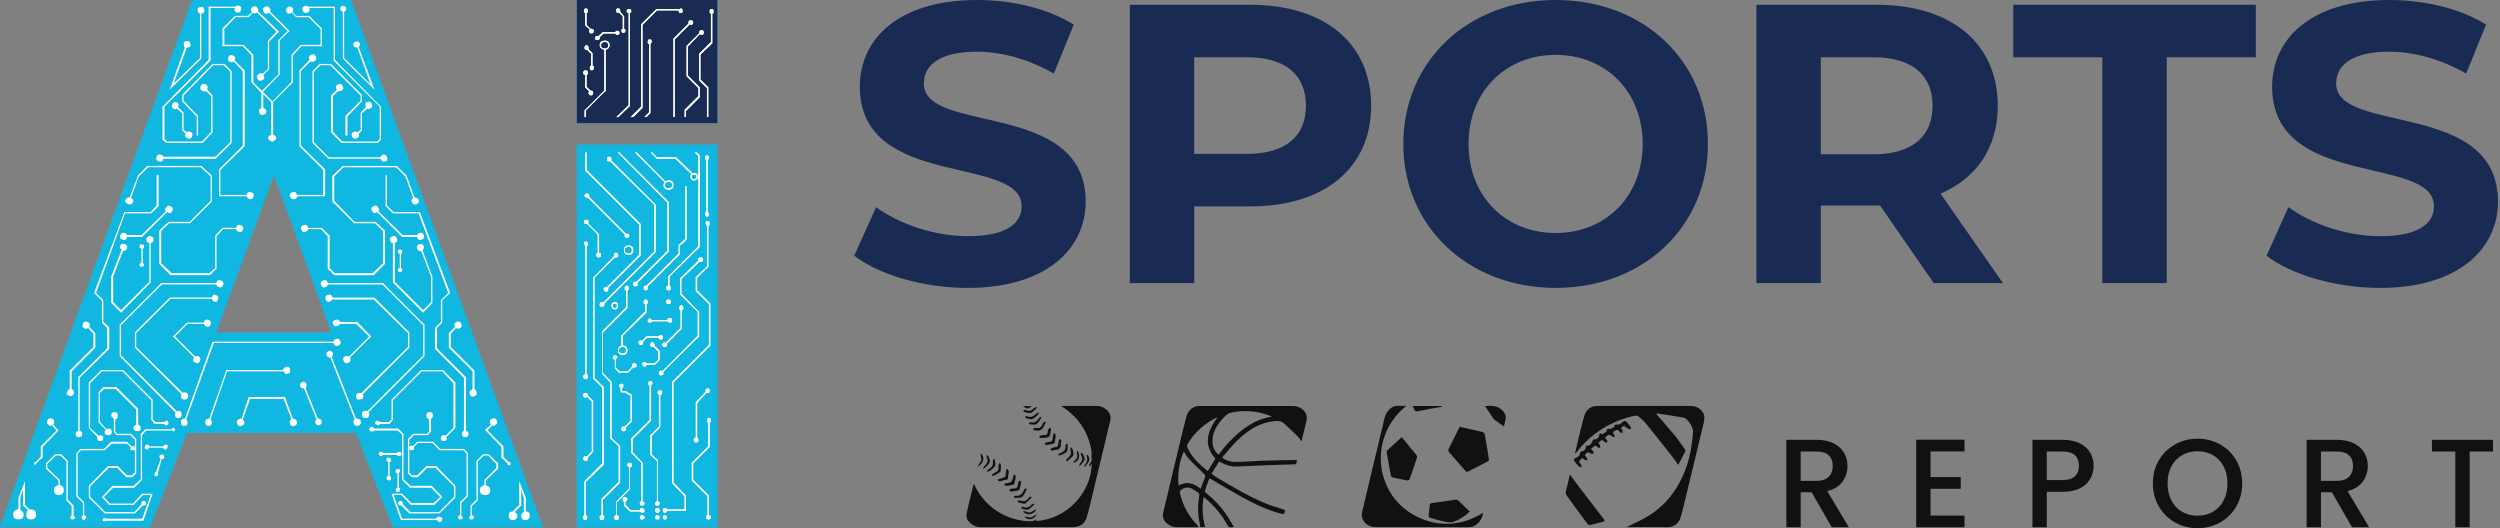 <svg width="284" height="60" viewBox="0 0 284 60" fill="none" xmlns="http://www.w3.org/2000/svg">
<rect x="0" y="0" width="284" height="60" fill="#808080" stroke="none"/>
<g clip-path="url(#clip0_183_287)">
<path d="M208.088 59.898L205.801 55.925H204.559V59.898H202.93V49.963H206.36C207.122 49.963 207.767 50.096 208.298 50.363C208.825 50.63 209.222 50.989 209.482 51.437C209.743 51.885 209.876 52.386 209.876 52.939C209.876 53.587 209.689 54.175 209.311 54.705C208.933 55.236 208.355 55.594 207.573 55.785L210.032 59.901H208.088V59.898ZM204.559 54.623H206.36C206.97 54.623 207.43 54.47 207.739 54.165C208.047 53.86 208.202 53.45 208.202 52.936C208.202 52.421 208.05 52.018 207.745 51.729C207.44 51.437 206.976 51.294 206.357 51.294H204.556V54.623H204.559Z" fill="#111111"/>
<path d="M219.31 51.281V54.197H222.74V55.525H219.31V58.571H223.169V59.898H217.681V49.95H223.169V51.281H219.31Z" fill="#111111"/>
<path d="M237.475 54.352C237.237 54.8 236.856 55.166 236.332 55.445C235.808 55.725 235.138 55.868 234.318 55.868H232.517V59.898H230.888V49.963H234.318C235.08 49.963 235.725 50.093 236.256 50.357C236.786 50.62 237.18 50.973 237.444 51.421C237.704 51.869 237.837 52.37 237.837 52.923C237.837 53.428 237.717 53.905 237.482 54.352H237.475ZM235.703 54.117C236.008 53.838 236.16 53.438 236.16 52.923C236.16 51.837 235.544 51.294 234.315 51.294H232.514V54.537H234.315C234.934 54.537 235.398 54.397 235.703 54.114V54.117Z" fill="#111111"/>
<path d="M247.086 59.349C246.308 58.914 245.695 58.31 245.244 57.535C244.793 56.76 244.564 55.884 244.564 54.912C244.564 53.94 244.79 53.069 245.244 52.294C245.695 51.523 246.311 50.919 247.086 50.487C247.861 50.055 248.713 49.836 249.637 49.836C250.561 49.836 251.425 50.052 252.203 50.487C252.978 50.922 253.591 51.523 254.039 52.294C254.487 53.066 254.713 53.937 254.713 54.912C254.713 55.887 254.487 56.757 254.039 57.535C253.591 58.313 252.978 58.917 252.203 59.349C251.425 59.784 250.571 60 249.637 60C248.703 60 247.861 59.784 247.086 59.349ZM251.397 58.132C251.911 57.831 252.315 57.405 252.604 56.846C252.893 56.29 253.039 55.642 253.039 54.908C253.039 54.175 252.893 53.533 252.604 52.977C252.311 52.425 251.911 51.999 251.397 51.707C250.882 51.411 250.298 51.262 249.637 51.262C248.976 51.262 248.395 51.411 247.877 51.707C247.363 52.002 246.959 52.428 246.67 52.977C246.378 53.53 246.235 54.175 246.235 54.908C246.235 55.642 246.381 56.287 246.67 56.846C246.959 57.405 247.363 57.831 247.877 58.132C248.392 58.434 248.976 58.583 249.637 58.583C250.298 58.583 250.882 58.434 251.397 58.132Z" fill="#111111"/>
<path d="M267.193 59.898L264.906 55.925H263.661V59.898H262.031V49.963H265.462C266.224 49.963 266.869 50.096 267.399 50.363C267.93 50.63 268.323 50.989 268.587 51.437C268.851 51.885 268.981 52.386 268.981 52.939C268.981 53.587 268.794 54.175 268.416 54.705C268.038 55.236 267.46 55.594 266.678 55.785L269.137 59.901H267.193V59.898ZM263.661 54.623H265.462C266.071 54.623 266.532 54.47 266.84 54.165C267.148 53.86 267.304 53.45 267.304 52.936C267.304 52.421 267.151 52.018 266.846 51.729C266.542 51.437 266.081 51.294 265.458 51.294H263.658V54.623H263.661Z" fill="#111111"/>
<path d="M283.2 49.963V51.294H280.555V59.898H278.925V51.294H276.267V49.963H283.2Z" fill="#111111"/>
<path d="M97.042 29.044L99.526 23.533C102.191 25.474 106.164 26.83 109.96 26.83C114.296 26.83 116.058 25.385 116.058 23.441C116.058 17.524 97.674 21.589 97.674 9.846C97.674 4.472 102.01 0 110.999 0C114.972 0 119.038 0.95 121.976 2.801L119.717 8.357C116.783 6.686 113.756 5.873 110.954 5.873C106.618 5.873 104.948 7.499 104.948 9.488C104.948 15.316 123.332 11.295 123.332 22.904C123.332 28.189 118.952 32.706 109.915 32.706C104.9 32.706 99.844 31.216 97.042 29.047V29.044Z" fill="#192A53"/>
<path d="M155.761 12.016C155.761 19.061 150.476 23.444 142.03 23.444H135.662V32.163H128.344V0.543H142.03C150.476 0.543 155.761 4.923 155.761 12.016ZM148.351 12.016C148.351 8.538 146.093 6.505 141.621 6.505H135.659V17.482H141.621C146.093 17.482 148.351 15.449 148.351 12.016Z" fill="#192A53"/>
<path d="M159.418 16.352C159.418 6.956 166.736 0 176.719 0C186.702 0 194.02 6.912 194.02 16.352C194.02 25.791 186.658 32.703 176.719 32.703C166.781 32.703 159.418 25.747 159.418 16.352ZM186.61 16.352C186.61 10.345 182.363 6.235 176.719 6.235C171.075 6.235 166.828 10.345 166.828 16.352C166.828 22.358 171.075 26.468 176.719 26.468C182.363 26.468 186.61 22.358 186.61 16.352Z" fill="#192A53"/>
<path d="M219.675 32.16L213.577 23.352H206.846V32.16H199.528V0.543H213.215C221.661 0.543 226.946 4.923 226.946 12.016C226.946 16.758 224.551 20.236 220.441 21.999L227.534 32.163H219.675V32.16ZM212.808 6.505H206.846V17.527H212.808C217.281 17.527 219.539 15.449 219.539 12.016C219.539 8.582 217.281 6.505 212.808 6.505Z" fill="#192A53"/>
<path d="M238.829 6.505H228.709V0.543H256.263V6.505H246.144V32.163H238.825V6.505H238.829Z" fill="#192A53"/>
<path d="M257.483 29.044L259.967 23.533C262.631 25.474 266.608 26.83 270.401 26.83C274.736 26.83 276.499 25.385 276.499 23.441C276.499 17.524 258.115 21.589 258.115 9.846C258.115 4.472 262.45 0 271.439 0C275.413 0 279.478 0.95 282.417 2.801L280.158 8.357C277.223 6.686 274.196 5.873 271.395 5.873C267.059 5.873 265.385 7.499 265.385 9.488C265.385 15.316 283.77 11.295 283.77 22.904C283.77 28.189 279.389 32.706 270.353 32.706C265.338 32.706 260.281 31.216 257.479 29.047L257.483 29.044Z" fill="#192A53"/>
<path d="M39.85 0H21.824L0 59.898H17.031L21.224 49.182H40.453L44.646 59.898H61.677L39.85 0ZM24.534 37.801L31.121 19.874L37.661 37.801H24.53H24.534Z" fill="#10B8E1"/>
<path d="M39.85 0H21.824L0 59.898H17.031L21.224 49.182H40.453L44.646 59.898H61.677L39.85 0ZM24.534 37.801L31.121 19.874L37.661 37.801H24.53H24.534Z" fill="#10B8E1"/>
<path d="M3.507 57.882C3.904 57.882 4.104 58.082 4.104 58.479C4.104 58.828 3.904 59.003 3.507 59.003C3.158 59.003 2.983 58.828 2.983 58.479C2.983 58.18 3.059 58.005 3.208 57.955L2.611 57.431V55.636L2.313 56.532V57.951C2.56 58.053 2.687 58.224 2.687 58.475C2.687 58.825 2.487 58.999 2.09 58.999C1.693 58.999 1.493 58.825 1.493 58.475C1.493 58.078 1.693 57.878 2.09 57.878V56.532L2.837 54.664V57.354L3.361 57.878H3.51L3.507 57.882ZM5.6 48.308C5.349 48.21 5.276 48.035 5.375 47.784C5.473 47.536 5.648 47.46 5.899 47.559C6.146 47.66 6.223 47.835 6.124 48.083L6.048 48.232L6.645 48.905L4.851 50.773V51.97L4.104 52.644C4.104 52.745 4.053 52.793 3.955 52.793C3.904 52.793 3.879 52.745 3.879 52.644C3.879 52.542 3.904 52.495 3.955 52.495H4.031L4.628 51.897V50.7L6.423 48.905L5.899 48.308C5.797 48.41 5.699 48.41 5.6 48.308ZM8.367 58.552C8.465 58.653 8.516 58.726 8.516 58.777C8.516 58.926 8.414 59.003 8.217 59.003C8.068 59.003 7.992 58.926 7.992 58.777C7.992 58.628 8.039 58.552 8.141 58.552V57.504L7.544 56.83V52.418L6.871 51.745H6.347L5.375 52.717V53.165L6.794 54.511V55.109C7.093 55.159 7.242 55.334 7.242 55.633C7.242 56.033 7.068 56.23 6.718 56.23C6.318 56.23 6.121 56.03 6.121 55.633C6.121 55.385 6.296 55.21 6.645 55.109V54.584L5.225 53.238V52.641L6.273 51.592H6.947L7.693 52.339V56.751L8.367 57.424V58.545V58.552ZM7.846 44.944C7.595 44.897 7.522 44.744 7.62 44.497C7.719 44.297 7.82 44.198 7.919 44.198V42.105L10.609 39.415V37.919L10.012 37.245C9.91 37.347 9.786 37.369 9.637 37.321C9.386 37.223 9.313 37.048 9.412 36.797C9.51 36.55 9.685 36.473 9.936 36.572C10.184 36.673 10.26 36.848 10.161 37.096V37.172L10.835 37.846V39.491L8.144 42.181V44.201C8.392 44.303 8.468 44.474 8.37 44.725C8.268 44.976 8.097 45.049 7.846 44.951V44.944ZM8.967 49.655C8.716 49.655 8.592 49.531 8.592 49.28C8.592 49.131 8.691 49.007 8.891 48.905V42.848L12.181 39.557V37.315L11.584 36.642V34.174L10.688 33.278L14.128 24.083H17.12L17.794 23.336V19.896H18.019V23.409L17.197 24.232H14.205L10.914 33.278L11.737 34.101V36.569L12.41 37.166V39.634L9.046 42.924V48.905C9.246 49.007 9.345 49.131 9.345 49.28C9.345 49.531 9.221 49.655 8.97 49.655H8.967ZM14.948 53.99L15.323 53.692V51.002C15.323 51.103 15.246 51.151 15.097 51.151C14.897 51.151 14.799 51.075 14.799 50.925L14.875 50.849L14.427 50.401H12.709L11.886 51.148H9.196L8.821 51.523V56.309L9.567 57.056V58.552C9.717 58.552 9.793 58.628 9.793 58.777C9.793 58.926 9.717 59.003 9.567 59.003V59.079H9.418V59.003C9.316 58.904 9.269 58.828 9.269 58.777C9.269 58.726 9.316 58.653 9.418 58.552V57.132L8.672 56.386V51.526L9.119 51.002H11.81L12.632 50.179H14.427L14.951 50.703H15.1C15.25 50.703 15.326 50.754 15.326 50.852V49.957L14.802 49.433H13.233L12.934 49.058V47.562C12.734 47.463 12.636 47.336 12.636 47.187C12.636 46.939 12.759 46.812 13.01 46.812C13.261 46.812 13.385 46.936 13.385 47.187C13.385 47.486 13.284 47.635 13.087 47.635V48.981L13.312 49.28H14.881L15.478 49.877V53.765L15.03 54.213H14.357L13.309 53.165H12.337L10.244 55.258V56.455L11.962 58.174H15.253L16.076 57.278V57.202C16.076 57.002 16.152 56.903 16.301 56.903C16.501 56.903 16.6 57.005 16.6 57.202C16.6 57.351 16.498 57.427 16.301 57.427H16.225L15.329 58.323H11.889L10.095 56.528V55.182L12.264 52.939H13.385L14.433 53.987H14.957L14.948 53.99ZM13.976 42.029L17.34 45.392V47.635L17.638 47.933H18.686C18.785 47.835 18.861 47.784 18.912 47.784C19.061 47.784 19.137 47.886 19.137 48.083C19.137 48.232 19.061 48.308 18.912 48.308C18.763 48.308 18.686 48.261 18.686 48.159H17.565L17.19 47.711V45.469L13.9 42.178H11.581L10.234 43.525V48.61L11.206 49.506H11.283L11.359 49.429C11.607 49.429 11.733 49.553 11.733 49.804C11.733 50.004 11.61 50.103 11.359 50.103C11.159 50.103 11.06 50.004 11.06 49.804V49.655L10.088 48.607V43.449L11.508 42.029H13.976ZM15.17 48.61C15.17 48.461 15.269 48.337 15.469 48.235V46.517L13.15 44.198H11.803L11.355 44.646V47.937L12.102 48.759H12.178C12.226 48.712 12.277 48.683 12.328 48.683C12.575 48.683 12.702 48.807 12.702 49.058C12.702 49.309 12.578 49.433 12.328 49.433C12.029 49.433 11.88 49.309 11.88 49.058C11.88 49.01 11.927 48.934 12.029 48.832L11.206 48.01V44.57L11.73 43.972H13.226L15.694 46.441V48.235C15.894 48.337 15.993 48.461 15.993 48.61C15.993 48.861 15.869 48.985 15.618 48.985C15.319 48.985 15.17 48.861 15.17 48.61ZM19.731 48.61C19.83 48.61 19.881 48.686 19.881 48.835C19.881 48.937 19.804 48.985 19.655 48.985C19.604 48.985 19.579 48.959 19.579 48.908H16.587L16.139 49.433V54.518L15.243 55.413H12.852L11.803 56.462L12.477 57.208H15.094L16.142 56.087H17.34L16.291 59.152H12.105C12.105 59.203 12.029 59.228 11.88 59.228C11.73 59.228 11.654 59.181 11.654 59.079C11.654 58.93 11.73 58.853 11.88 58.853C11.978 58.853 12.054 58.879 12.105 58.93H16.142L17.114 56.239H16.218L15.17 57.361H12.404L11.581 56.465L12.778 55.194H15.17L15.993 54.448V49.29L16.517 48.766H19.509C19.509 48.667 19.585 48.616 19.735 48.616L19.731 48.61ZM12.629 34.402V31.41L13.827 28.345C13.627 28.247 13.576 28.098 13.677 27.897C13.725 27.697 13.903 27.65 14.201 27.748C14.402 27.799 14.475 27.948 14.427 28.196C14.325 28.447 14.176 28.545 13.979 28.494L12.858 31.41V34.326L13.754 35.222L16.968 32.008V27.596H16.892C16.641 27.497 16.568 27.323 16.666 27.072C16.765 26.824 16.939 26.748 17.19 26.846C17.438 26.948 17.514 27.119 17.416 27.37C17.365 27.519 17.267 27.596 17.117 27.596V32.081L13.754 35.52L12.632 34.399L12.629 34.402ZM20.63 47.114C20.63 47.365 20.506 47.489 20.256 47.489C20.005 47.489 19.881 47.365 19.881 47.114C19.881 47.015 19.906 46.939 19.957 46.888L13.601 40.46V36.87L18.312 32.16H24.591V32.084C24.69 31.836 24.864 31.76 25.115 31.858C25.363 31.96 25.439 32.135 25.341 32.382C25.239 32.633 25.067 32.706 24.817 32.608C24.667 32.509 24.591 32.408 24.591 32.309H18.385L13.75 36.943V40.383L20.106 46.739C20.154 46.739 20.182 46.726 20.182 46.701C20.182 46.676 20.208 46.663 20.259 46.663C20.506 46.663 20.634 46.812 20.634 47.111L20.63 47.114ZM19.061 24.159L18.985 24.083L16.142 26.925H14.424V27.002C14.322 27.253 14.151 27.326 13.9 27.227C13.649 27.129 13.576 26.954 13.674 26.703C13.773 26.455 13.947 26.379 14.198 26.478C14.348 26.579 14.424 26.652 14.424 26.703H16.069L18.836 24.013C18.734 23.914 18.734 23.787 18.836 23.638C18.934 23.39 19.109 23.314 19.36 23.413C19.608 23.514 19.684 23.686 19.585 23.936C19.484 24.188 19.312 24.261 19.061 24.162V24.159ZM14.573 23.187C14.274 23.088 14.173 22.914 14.274 22.663C14.322 22.514 14.475 22.437 14.722 22.437L15.694 19.896L16.742 18.848H22.873L24.07 19.969V22.885L21.602 25.353H19.21L18.315 26.249V29.911L19.512 31.032H23.775L24.448 30.435V26.773L25.271 25.877H26.84V25.801C26.938 25.553 27.113 25.477 27.364 25.576C27.612 25.677 27.688 25.852 27.59 26.1C27.488 26.351 27.316 26.424 27.065 26.325C26.916 26.227 26.84 26.125 26.84 26.026H25.344L24.598 26.849V30.512L23.851 31.258H19.366L18.096 29.987V26.173L19.144 25.201H21.535L23.927 22.809V20.042L22.806 18.994H16.825L15.777 20.042L14.881 22.51C15.129 22.612 15.205 22.761 15.107 22.958C15.005 23.209 14.834 23.282 14.583 23.184L14.573 23.187ZM24.744 34.028C24.693 34.279 24.544 34.352 24.296 34.253C24.245 34.253 24.194 34.206 24.146 34.104L24.07 33.955H19.36L15.472 37.842V39.411L20.78 44.646L20.856 44.57H20.932C21.231 44.57 21.38 44.719 21.38 45.017C21.38 45.269 21.231 45.392 20.932 45.392C20.681 45.392 20.557 45.269 20.557 45.017C20.557 44.919 20.583 44.843 20.634 44.792L15.326 39.484V37.766L19.29 33.802H24.076V33.726C24.175 33.478 24.324 33.402 24.524 33.5C24.772 33.602 24.848 33.773 24.75 34.024L24.744 34.028ZM15.92 29.918C15.92 29.87 15.967 29.841 16.069 29.841V28.272L15.993 28.196C15.844 28.148 15.818 28.021 15.917 27.821C15.964 27.723 16.091 27.723 16.291 27.821C16.39 27.872 16.39 27.996 16.291 28.196C16.291 28.247 16.266 28.272 16.215 28.272V29.841L16.291 29.918C16.39 29.968 16.39 30.067 16.291 30.216C16.241 30.318 16.142 30.34 15.993 30.292C15.844 30.245 15.818 30.118 15.917 29.918H15.92ZM45.259 30.515C45.259 30.467 45.307 30.438 45.408 30.438V28.869L45.332 28.793C45.183 28.745 45.157 28.618 45.256 28.418C45.304 28.32 45.431 28.32 45.631 28.418C45.729 28.469 45.729 28.593 45.631 28.793C45.631 28.844 45.605 28.869 45.555 28.869V30.438L45.631 30.515C45.729 30.565 45.729 30.664 45.631 30.813C45.58 30.915 45.481 30.937 45.332 30.889C45.183 30.842 45.157 30.715 45.256 30.515H45.259ZM18.985 50.554C19.083 50.605 19.083 50.728 18.985 50.929C18.934 51.078 18.81 51.103 18.61 51.005C18.559 51.005 18.534 50.957 18.534 50.856H16.965L16.889 50.932C16.838 51.081 16.714 51.106 16.514 51.008C16.412 50.96 16.412 50.833 16.514 50.633C16.561 50.484 16.689 50.459 16.889 50.557C16.936 50.557 16.965 50.608 16.965 50.706H18.534L18.61 50.63C18.658 50.481 18.785 50.455 18.985 50.554ZM18.238 51.675C18.439 51.577 18.562 51.599 18.613 51.751C18.712 51.951 18.69 52.075 18.537 52.126H18.388L17.94 53.695V53.771C17.988 53.921 17.965 54.022 17.864 54.07C17.714 54.121 17.613 54.095 17.565 53.994C17.514 53.844 17.54 53.746 17.641 53.695C17.641 53.648 17.667 53.619 17.718 53.619L18.242 52.123L18.166 52.047C18.064 51.847 18.089 51.723 18.242 51.672L18.238 51.675ZM24.442 17.803L26.16 16.158V8.157L25.414 7.41H24.216L20.853 10.85V11.447L22.498 13.166V15.408H22.349V13.239L20.703 11.521V10.774L24.143 7.261H25.49L26.313 8.084V16.234L24.518 18.029H18.537V18.105C18.436 18.356 18.264 18.429 18.013 18.33C17.762 18.232 17.689 18.057 17.788 17.806C17.886 17.559 18.061 17.482 18.312 17.581C18.461 17.632 18.537 17.705 18.537 17.806H24.445L24.442 17.803ZM23.022 16.234H18.909L18.461 15.859V12.121L23.695 6.813V0.756H26.761C26.91 0.607 27.059 0.581 27.208 0.68C27.409 0.731 27.456 0.905 27.358 1.204C27.256 1.404 27.107 1.477 26.91 1.429C26.659 1.331 26.586 1.156 26.684 0.905H23.918V6.886L18.683 12.121V15.783L18.982 16.082H22.946L23.994 14.96V10.923L23.397 10.326C23.295 10.428 23.171 10.428 23.022 10.326C22.771 10.228 22.698 10.053 22.797 9.802C22.895 9.554 23.07 9.478 23.321 9.577C23.568 9.678 23.645 9.85 23.546 10.101V10.177L24.143 10.85V15.037L23.022 16.234ZM22.873 6.664L19.284 10.177L21.002 5.39C20.951 5.39 20.926 5.365 20.926 5.314V5.238C20.824 4.939 20.849 4.764 21.002 4.714C21.351 4.615 21.551 4.666 21.599 4.863C21.698 5.162 21.647 5.336 21.45 5.387H21.224L19.728 9.5L22.72 6.585V1.579L22.495 1.353C22.393 1.055 22.444 0.88 22.644 0.829C22.943 0.731 23.117 0.781 23.168 0.978C23.267 1.277 23.216 1.452 23.019 1.502H22.943L22.866 1.579V6.664H22.873ZM21.828 15.485C21.726 15.735 21.555 15.808 21.304 15.71C21.053 15.611 20.98 15.437 21.078 15.186L20.703 14.811V12.867L20.106 12.343C20.005 12.445 19.881 12.445 19.731 12.343C19.531 12.296 19.48 12.118 19.582 11.819C19.681 11.619 19.83 11.546 20.03 11.594C20.278 11.695 20.354 11.867 20.256 12.118V12.194L20.853 12.791V14.735L21.227 15.033C21.326 14.935 21.453 14.909 21.602 14.957C21.85 15.059 21.926 15.23 21.828 15.481V15.485ZM23.171 36.794H21.304L19.884 38.214L22.203 40.533C22.301 40.434 22.403 40.409 22.501 40.456C22.749 40.558 22.825 40.73 22.727 40.98C22.625 41.231 22.453 41.304 22.203 41.206C21.952 41.108 21.879 40.933 21.977 40.682L22.053 40.606L19.662 38.214L21.231 36.645H23.174V36.569C23.273 36.321 23.448 36.245 23.699 36.343C23.946 36.445 24.023 36.616 23.924 36.867C23.822 37.118 23.651 37.191 23.4 37.093C23.251 36.994 23.174 36.893 23.174 36.794H23.171ZM21.154 47.638C21.253 47.74 21.304 47.864 21.304 48.013C21.304 48.264 21.154 48.388 20.856 48.388C20.656 48.388 20.557 48.238 20.557 47.94C20.557 47.692 20.706 47.565 21.005 47.565L24.146 38.817H37.903C37.903 38.668 37.979 38.57 38.128 38.519C38.376 38.42 38.551 38.493 38.653 38.744C38.751 38.995 38.678 39.167 38.427 39.269C38.176 39.37 38.001 39.294 37.903 39.043V38.967H24.296L21.154 47.641V47.638ZM23.921 47.638C24.019 47.74 24.07 47.864 24.07 48.013C24.07 48.264 23.921 48.388 23.622 48.388C23.422 48.388 23.324 48.238 23.324 47.94C23.324 47.692 23.473 47.565 23.772 47.565L25.715 42.032H32.144C32.243 41.784 32.392 41.657 32.592 41.657C32.84 41.657 32.967 41.806 32.967 42.105C32.967 42.356 32.818 42.48 32.519 42.48C32.417 42.48 32.319 42.381 32.221 42.181H25.792L23.924 47.638H23.921ZM28.555 21.84C28.803 21.942 28.879 22.116 28.781 22.364C28.679 22.615 28.508 22.688 28.256 22.59C28.107 22.491 28.031 22.39 28.031 22.291H24.89V19.226L27.58 16.536V8.087L26.532 6.966C26.43 7.067 26.306 7.09 26.157 7.042C25.906 6.943 25.833 6.769 25.931 6.518C26.03 6.27 26.205 6.194 26.456 6.292C26.703 6.394 26.78 6.569 26.681 6.816H26.605L27.802 8.014V16.612L25.036 19.302V22.145H28.028V22.069C28.126 21.821 28.301 21.745 28.552 21.843L28.555 21.84ZM26.688 1.801H28.183L28.631 1.353L28.555 1.277C28.453 1.029 28.53 0.854 28.781 0.753C28.981 0.654 29.13 0.705 29.229 0.902C29.327 1.004 29.352 1.128 29.305 1.277L31.697 3.596L30.575 4.717V7.858L29.902 8.532L29.978 8.608C30.076 8.859 30.003 9.03 29.753 9.132C29.502 9.234 29.327 9.157 29.229 8.906C29.127 8.659 29.203 8.484 29.454 8.382C29.603 8.284 29.727 8.284 29.829 8.382L30.426 7.858V4.644L31.398 3.596L29.229 1.426C29.028 1.528 28.879 1.55 28.781 1.502L28.704 1.426L28.256 1.95H26.761L25.49 3.297V5.092H27.659L28.781 6.213V9.354L29.753 10.326L31.62 8.459V4.571L32.668 3.523L30.575 1.429C30.524 1.48 30.474 1.506 30.426 1.506C30.175 1.607 30 1.531 29.902 1.28C29.8 1.032 29.876 0.858 30.127 0.756C30.375 0.658 30.55 0.731 30.651 0.982C30.75 1.083 30.75 1.182 30.651 1.28L32.894 3.523L31.773 4.571V8.459L29.905 10.402V10.479L30.953 11.527L33.123 9.284V6.219L34.171 5.098H36.413V3.303L35.066 1.957H33.647L33.123 1.433L33.046 1.509C32.795 1.61 32.621 1.534 32.522 1.283C32.471 1.134 32.497 1.01 32.599 0.908C32.697 0.759 32.846 0.708 33.046 0.759C33.294 0.861 33.37 1.036 33.272 1.283L33.196 1.36L33.644 1.807H35.139L36.559 3.227V5.247H34.241L33.269 6.295V9.361L31.026 11.603V15.341H31.102C31.35 15.443 31.427 15.618 31.328 15.866C31.277 15.866 31.226 15.891 31.179 15.942C31.131 15.993 31.077 16.044 31.029 16.091H30.804C30.804 16.044 30.753 15.993 30.655 15.942L30.505 15.866C30.404 15.618 30.48 15.443 30.731 15.341H30.807V11.603L29.911 10.707V12.276C30.01 12.276 30.111 12.353 30.21 12.502C30.308 12.753 30.235 12.928 29.984 13.026C29.733 13.128 29.559 13.051 29.46 12.8C29.359 12.553 29.435 12.378 29.686 12.276V10.558L28.565 9.361V6.295L27.593 5.247H25.274V3.227L26.694 1.807L26.688 1.801ZM33.266 47.562C33.513 47.562 33.663 47.663 33.713 47.86C33.812 48.111 33.713 48.283 33.415 48.384C33.164 48.486 32.989 48.359 32.891 48.01C32.891 47.809 32.967 47.686 33.116 47.635L32.221 45.316H28.406L27.583 47.635C27.682 47.736 27.732 47.809 27.732 47.86C27.831 48.111 27.732 48.283 27.434 48.384C27.183 48.486 27.008 48.359 26.91 48.01C26.859 47.809 26.986 47.66 27.285 47.562H27.434L28.256 45.094H32.37L33.266 47.562ZM33.564 22.59C33.266 22.691 33.065 22.615 32.967 22.364C32.865 22.116 32.942 21.942 33.193 21.84C33.44 21.742 33.615 21.815 33.717 22.066V22.142H36.709V19.299L34.018 16.609V8.011L35.139 6.813V6.737C35.038 6.489 35.114 6.315 35.365 6.213C35.613 6.114 35.788 6.187 35.889 6.438C35.988 6.689 35.915 6.864 35.664 6.962C35.514 7.064 35.391 7.064 35.289 6.962L34.168 8.084V16.533L36.934 19.223V22.288H33.793C33.793 22.39 33.717 22.488 33.567 22.587L33.564 22.59ZM36.108 47.562C36.308 47.514 36.458 47.613 36.556 47.86C36.604 48.06 36.505 48.21 36.258 48.308C36.057 48.359 35.908 48.261 35.81 48.01C35.81 47.809 35.857 47.686 35.959 47.635L34.539 44.122C34.339 44.173 34.19 44.074 34.091 43.823C34.041 43.623 34.139 43.474 34.39 43.375C34.59 43.328 34.739 43.426 34.838 43.674C34.838 43.874 34.787 43.998 34.688 44.049L36.108 47.562ZM38.948 18.851H45.078L46.199 19.973L47.095 22.441C47.295 22.441 47.444 22.517 47.543 22.666C47.641 22.917 47.568 23.092 47.317 23.19C47.066 23.292 46.892 23.215 46.793 22.965C46.692 22.765 46.742 22.615 46.943 22.517L46.047 20.049L44.999 19.001H39.018L37.97 20.049V22.815L40.288 25.207H42.68L43.728 26.179V29.994L42.458 31.264H37.973L37.226 30.518V26.856L36.48 26.033H34.984C34.984 26.134 34.908 26.233 34.758 26.331C34.508 26.433 34.333 26.357 34.234 26.106C34.133 25.858 34.209 25.683 34.46 25.582C34.708 25.483 34.882 25.556 34.984 25.807V25.884H36.553L37.449 26.779V30.442L38.046 31.039H42.308L43.506 29.918V26.255L42.61 25.36H40.218L37.75 22.892V19.976L38.948 18.855V18.851ZM34.911 1.429C34.66 1.531 34.485 1.455 34.387 1.204C34.285 0.956 34.361 0.781 34.612 0.68C34.762 0.632 34.885 0.654 34.987 0.756H38.052V6.813L43.287 12.121V15.859L42.912 16.234H38.799L37.601 15.037V10.85L38.275 10.177L38.198 10.101C38.097 9.853 38.173 9.678 38.424 9.577C38.672 9.478 38.846 9.551 38.948 9.802C39.046 10.053 38.973 10.228 38.722 10.326C38.573 10.377 38.471 10.377 38.424 10.326L37.827 10.923V14.96L38.875 16.082H42.839L43.137 15.783V12.121L37.903 6.886V0.905H35.136C35.235 1.156 35.162 1.331 34.911 1.429ZM36.331 7.261H37.601L41.114 10.774V11.521L39.469 13.239V15.408H39.243V13.166L40.962 11.447V10.85L37.522 7.41H36.401L35.654 8.157V16.158L37.373 17.876H43.204C43.204 17.778 43.303 17.676 43.503 17.578C43.703 17.53 43.852 17.603 43.951 17.803C44.049 18.102 43.998 18.276 43.801 18.327C43.55 18.429 43.376 18.353 43.277 18.102L43.201 18.026H37.293L35.498 16.231V8.081L36.321 7.258L36.331 7.261ZM48.219 40.46L41.864 46.815C41.911 46.866 41.94 46.939 41.94 47.041C41.94 47.339 41.816 47.489 41.565 47.489C41.267 47.489 41.117 47.339 41.117 47.041C41.117 46.793 41.267 46.666 41.565 46.666H41.641L41.718 46.742L48.073 40.386V36.947L43.439 32.312H37.233C37.233 32.414 37.157 32.513 37.007 32.611C36.756 32.713 36.585 32.636 36.483 32.386C36.382 32.138 36.458 31.963 36.709 31.861C36.956 31.763 37.131 31.836 37.233 32.087V32.163H43.512L48.223 36.873V40.463L48.219 40.46ZM41.19 44.795C41.238 44.846 41.267 44.919 41.267 45.021C41.267 45.272 41.117 45.395 40.819 45.395C40.568 45.395 40.444 45.272 40.444 45.021C40.444 44.77 40.568 44.646 40.819 44.646H41.044L46.352 39.411V37.842L42.464 34.028H37.754L37.528 34.253C37.277 34.355 37.102 34.279 37.004 34.028C36.902 33.78 36.979 33.605 37.23 33.504C37.477 33.405 37.652 33.478 37.754 33.729C37.754 33.78 37.779 33.805 37.83 33.805H42.54L46.504 37.769V39.488L41.197 44.795H41.19ZM40.444 47.562C40.793 47.562 40.968 47.663 40.968 47.86C41.066 48.111 40.943 48.283 40.593 48.384C40.393 48.435 40.244 48.308 40.145 48.01C40.145 47.809 40.193 47.686 40.295 47.635L37.528 40.606C37.328 40.657 37.179 40.558 37.08 40.307C37.029 40.107 37.128 39.958 37.379 39.859C37.579 39.812 37.728 39.91 37.827 40.158C37.827 40.358 37.776 40.482 37.677 40.533L40.444 47.562ZM39.246 40.46C39.396 40.412 39.52 40.434 39.621 40.536L41.94 38.217L40.444 36.797H38.576C38.576 36.899 38.5 36.972 38.351 37.023C38.1 37.124 37.925 37.048 37.827 36.797C37.725 36.597 37.801 36.448 38.052 36.349C38.351 36.251 38.526 36.302 38.576 36.499L38.653 36.575H40.596L42.166 38.22L39.774 40.612V40.688C39.872 40.939 39.799 41.111 39.548 41.212C39.297 41.314 39.123 41.238 39.024 40.987C38.922 40.739 38.999 40.564 39.25 40.463L39.246 40.46ZM38.948 1.353C38.748 1.255 38.649 1.128 38.649 0.978C38.649 0.778 38.773 0.68 39.024 0.68C39.224 0.68 39.323 0.781 39.323 0.978C39.323 1.128 39.246 1.252 39.097 1.353V6.588L42.089 9.58L40.593 5.393H40.517C40.266 5.393 40.142 5.295 40.142 5.095C40.142 4.847 40.266 4.72 40.517 4.72C40.768 4.72 40.892 4.844 40.892 5.095C40.892 5.146 40.841 5.219 40.742 5.32L42.537 10.18L38.948 6.667V1.353ZM40.968 14.738V12.794L41.565 12.197V12.121C41.464 11.822 41.514 11.648 41.715 11.597C41.962 11.498 42.137 11.571 42.239 11.822C42.337 12.073 42.264 12.248 42.013 12.346C41.864 12.397 41.762 12.397 41.715 12.346L41.117 12.87V14.814L40.742 15.189C40.841 15.44 40.768 15.615 40.517 15.713C40.266 15.815 40.091 15.739 39.993 15.488C39.891 15.24 39.968 15.065 40.218 14.963C40.368 14.916 40.492 14.938 40.593 15.04L40.968 14.741V14.738ZM49.941 58.704C50.141 58.704 50.24 58.806 50.24 59.003C50.24 59.2 50.138 59.301 49.941 59.301C49.839 59.301 49.741 59.225 49.642 59.076H45.529L44.481 56.084H45.678L46.727 57.132H49.268L50.014 56.459L48.966 55.41H46.574L45.678 54.515V49.356L45.154 48.908H42.464C42.413 49.058 42.289 49.083 42.089 48.985C41.94 48.937 41.915 48.81 42.013 48.61C42.061 48.461 42.188 48.435 42.388 48.534C42.435 48.584 42.464 48.635 42.464 48.683H45.231L45.828 49.28V54.438L46.65 55.185H49.042L50.24 56.455L49.344 57.351H46.654L45.605 56.23H44.71L45.682 58.92H49.569C49.569 58.771 49.693 58.695 49.944 58.695L49.941 58.704ZM42.985 23.635C43.083 23.784 43.083 23.911 42.985 24.01L45.752 26.7H47.397C47.397 26.652 47.473 26.576 47.622 26.474C47.87 26.376 48.045 26.449 48.146 26.7C48.245 26.951 48.172 27.122 47.921 27.224C47.67 27.326 47.495 27.249 47.397 26.998V26.922H45.678L42.836 24.079C42.836 24.13 42.81 24.156 42.759 24.156C42.508 24.257 42.334 24.181 42.235 23.93C42.134 23.682 42.21 23.508 42.461 23.406C42.709 23.308 42.883 23.381 42.985 23.632V23.635ZM51.736 43.449V48.607L50.688 49.655V49.731L50.764 49.807C50.764 50.008 50.64 50.106 50.389 50.106C50.189 50.106 50.09 50.008 50.09 49.807C50.09 49.56 50.189 49.433 50.389 49.433C50.487 49.433 50.564 49.458 50.614 49.509L51.51 48.613V43.528L50.24 42.181H47.921L44.63 45.472V47.714L44.255 48.162H43.134V48.238C43.083 48.34 42.96 48.34 42.759 48.238C42.61 48.191 42.585 48.064 42.683 47.864C42.731 47.765 42.858 47.765 43.058 47.864C43.106 47.864 43.134 47.889 43.134 47.94H44.182L44.481 47.641V45.399L47.845 42.035H50.313L51.732 43.455L51.736 43.449ZM45.154 51.748C45.103 51.748 45.078 51.723 45.078 51.672H43.509L43.433 51.748C43.382 51.85 43.283 51.85 43.134 51.748C43.033 51.7 43.01 51.599 43.058 51.45C43.106 51.3 43.233 51.275 43.433 51.373C43.48 51.373 43.509 51.399 43.509 51.45H45.154C45.202 51.3 45.329 51.275 45.529 51.373C45.628 51.424 45.628 51.548 45.529 51.748C45.478 51.85 45.355 51.85 45.154 51.748ZM52.93 48.908C53.13 49.01 53.228 49.134 53.228 49.283C53.228 49.534 53.105 49.658 52.854 49.658C52.603 49.658 52.479 49.534 52.479 49.283C52.479 49.134 52.555 49.01 52.704 48.908V42.928L49.414 39.637V37.245L50.087 36.572V34.104L50.91 33.281L47.546 24.235H44.63L43.808 23.413V19.899H43.957V23.339L44.703 24.086H47.695L51.135 33.281L50.24 34.104V36.645L49.642 37.242V39.561L52.933 42.851V48.908H52.93ZM44.408 52.348C44.408 52.45 44.357 52.498 44.259 52.498V54.067L44.335 54.143C44.433 54.194 44.459 54.292 44.411 54.442C44.36 54.591 44.236 54.616 44.036 54.518C43.887 54.47 43.862 54.343 43.96 54.143C43.96 54.095 44.008 54.067 44.109 54.067V52.498L44.033 52.422C43.884 52.374 43.858 52.247 43.957 52.047C44.005 51.948 44.132 51.948 44.332 52.047C44.43 52.097 44.456 52.196 44.408 52.345V52.348ZM48.146 27.974C48.194 28.123 48.146 28.272 47.997 28.422L49.118 31.413V34.406L48.07 35.527L44.63 32.087V27.602C44.481 27.602 44.379 27.526 44.332 27.377C44.23 27.129 44.306 26.954 44.557 26.852C44.805 26.754 44.98 26.827 45.081 27.078C45.18 27.329 45.107 27.503 44.856 27.602V32.014L48.07 35.228L48.966 34.333V31.417L47.845 28.501C47.645 28.552 47.495 28.476 47.397 28.275C47.295 28.028 47.371 27.853 47.622 27.751C47.87 27.653 48.045 27.726 48.146 27.977V27.974ZM45.38 53.692C45.38 53.743 45.355 53.768 45.304 53.768V55.413H45.38C45.478 55.464 45.478 55.588 45.38 55.788C45.329 55.89 45.231 55.912 45.081 55.865C44.932 55.814 44.907 55.69 45.005 55.49C45.005 55.442 45.053 55.413 45.154 55.413V53.768H45.078C44.929 53.721 44.903 53.593 45.002 53.393C45.05 53.244 45.177 53.219 45.377 53.317C45.475 53.368 45.475 53.492 45.377 53.692H45.38ZM50.014 51.002H52.704L53.152 51.45V56.386L52.406 57.132V58.552C52.504 58.653 52.555 58.726 52.555 58.777C52.555 58.926 52.479 59.003 52.33 59.003C52.13 59.003 52.031 58.926 52.031 58.777C52.031 58.628 52.107 58.552 52.257 58.552V57.056L53.003 56.309V51.523L52.628 51.148H49.938L49.115 50.325H47.47L47.022 50.773V50.922C47.022 51.072 46.946 51.148 46.797 51.148C46.596 51.148 46.498 51.072 46.498 50.922V53.689L46.797 53.987H47.394L48.442 52.939H49.563L51.732 55.182V56.528L49.938 58.323H46.498L45.602 57.427H45.526C45.326 57.427 45.227 57.351 45.227 57.202C45.227 57.002 45.326 56.903 45.526 56.903C45.675 56.903 45.752 57.005 45.752 57.202V57.278L46.647 58.174H49.862L51.58 56.455V55.258L49.487 53.165H48.515L47.467 54.213H46.793L46.346 53.765V49.877L46.943 49.28H48.512L48.737 48.981V47.635C48.537 47.584 48.439 47.435 48.439 47.187C48.439 46.939 48.562 46.812 48.813 46.812C49.064 46.812 49.188 46.936 49.188 47.187C49.188 47.336 49.112 47.46 48.963 47.562V49.058L48.588 49.433H47.019L46.495 49.957V50.852C46.495 50.703 46.593 50.627 46.793 50.627L46.87 50.703L47.394 50.179H49.188L50.011 51.002H50.014ZM51.659 37.169V37.093C51.558 36.845 51.634 36.67 51.885 36.569C52.133 36.47 52.307 36.543 52.409 36.794C52.508 37.045 52.434 37.217 52.184 37.318C52.034 37.369 51.91 37.344 51.809 37.242L51.212 37.915V39.411L53.902 42.102V44.195C53.95 44.195 54.026 44.297 54.127 44.493C54.226 44.744 54.153 44.919 53.902 45.017C53.651 45.119 53.476 45.043 53.378 44.792C53.276 44.544 53.352 44.37 53.603 44.268L53.679 44.192V42.172L50.989 39.481V37.836L51.663 37.163L51.659 37.169ZM55.474 51.748H54.95L54.277 52.422V56.833L53.603 57.507V58.555C53.753 58.555 53.829 58.631 53.829 58.78C53.829 58.93 53.727 59.006 53.53 59.006C53.381 59.006 53.305 58.93 53.305 58.78C53.305 58.733 53.352 58.657 53.454 58.555V57.434L54.127 56.76V52.348L54.874 51.602H55.547L56.595 52.65V53.247L55.175 54.594V55.118C55.525 55.22 55.7 55.391 55.7 55.642C55.7 56.042 55.499 56.239 55.102 56.239C54.706 56.239 54.505 56.039 54.505 55.642C54.505 55.395 54.68 55.22 55.029 55.118V54.521L56.376 53.174V52.726L55.48 51.754L55.474 51.748ZM56.967 50.776L55.099 48.832L55.773 48.235C55.722 48.188 55.697 48.137 55.697 48.086C55.595 47.838 55.671 47.663 55.922 47.562C56.17 47.463 56.344 47.536 56.446 47.787C56.544 48.038 56.471 48.21 56.221 48.311C56.119 48.413 56.02 48.413 55.922 48.311L55.398 48.908L57.193 50.703V51.901L57.79 52.498H57.866C57.964 52.498 58.015 52.548 58.015 52.647C58.015 52.796 57.964 52.873 57.866 52.873C57.717 52.873 57.64 52.796 57.64 52.647L56.967 51.974V50.776ZM59.733 58.104C60.032 58.104 60.181 58.253 60.181 58.552C60.181 58.901 60.007 59.076 59.657 59.076C59.359 59.076 59.209 58.901 59.209 58.552C59.209 58.402 59.308 58.279 59.508 58.177V56.608L59.209 55.636V57.431L58.463 58.177C58.663 58.279 58.762 58.402 58.762 58.552C58.762 58.901 58.587 59.076 58.237 59.076C57.939 59.076 57.79 58.901 57.79 58.552C57.79 58.253 57.939 58.104 58.237 58.104L58.984 57.357V54.667L59.73 56.535V58.104H59.733Z" fill="white"/>
<path d="M81.495 16.443H65.527V59.898H81.495V16.443Z" fill="#10B8E1"/>
<path d="M81.495 16.443H65.527V59.898H81.495V16.443Z" fill="#10B8E1"/>
<path d="M81.495 0H65.527V13.992H81.495V0Z" fill="#10B8E1"/>
<path d="M81.495 0H65.527V13.992H81.495V0Z" fill="#192A53"/>
<path d="M66.555 12.546L68.725 10.377H68.801V5.666C69.1 5.568 69.249 5.393 69.249 5.142C69.249 4.793 69.074 4.618 68.725 4.618C68.325 4.618 68.128 4.793 68.128 5.142C68.128 5.393 68.302 5.565 68.652 5.666V10.3L66.483 12.47L66.406 12.546V13.296H66.555V12.546ZM68.277 5.142C68.277 4.894 68.426 4.767 68.725 4.767C68.973 4.767 69.1 4.891 69.1 5.142C69.1 5.393 68.976 5.517 68.725 5.517C68.426 5.517 68.277 5.393 68.277 5.142Z" fill="white"/>
<path d="M67.003 7.687C67.003 7.887 67.08 7.985 67.229 7.985C67.378 7.985 67.454 7.887 67.454 7.687C67.454 7.537 67.404 7.461 67.305 7.461V6.041L66.857 5.593V5.444C66.857 5.244 66.781 5.146 66.632 5.146C66.483 5.146 66.406 5.247 66.406 5.444C66.406 5.593 66.483 5.67 66.632 5.67H66.708L67.156 6.117V7.464C67.054 7.464 67.007 7.54 67.007 7.69L67.003 7.687Z" fill="white"/>
<path d="M70.221 1.48L70.298 1.404L70.745 1.852V3.272C70.644 3.272 70.596 3.348 70.596 3.497C70.596 3.647 70.672 3.723 70.822 3.723C70.971 3.723 71.047 3.647 71.047 3.497C71.047 3.348 70.996 3.272 70.898 3.272V1.852L70.45 1.328V1.179C70.45 1.029 70.374 0.953 70.225 0.953C70.075 0.953 69.999 1.029 69.999 1.179C69.999 1.379 70.075 1.477 70.225 1.477L70.221 1.48Z" fill="white"/>
<path d="M71.565 12.022V1.48C71.663 1.48 71.714 1.404 71.714 1.255C71.714 1.106 71.638 1.029 71.488 1.029C71.288 1.029 71.19 1.106 71.19 1.255C71.19 1.404 71.266 1.48 71.415 1.48V11.949L70.015 13.296H70.243L71.565 12.026V12.022Z" fill="white"/>
<path d="M66.483 1.48V2.9L67.007 3.348C67.007 3.399 66.994 3.424 66.969 3.424C66.943 3.424 66.93 3.449 66.93 3.5C66.93 3.7 67.007 3.799 67.156 3.799C67.356 3.799 67.454 3.7 67.454 3.5C67.454 3.351 67.353 3.275 67.156 3.275H67.08L66.632 2.827V1.48C66.73 1.48 66.781 1.404 66.781 1.255C66.781 1.055 66.705 0.956 66.556 0.956C66.406 0.956 66.33 1.058 66.33 1.255C66.33 1.404 66.378 1.48 66.479 1.48H66.483Z" fill="white"/>
<path d="M67.826 4.097C67.677 4.097 67.601 4.174 67.601 4.323C67.601 4.472 67.677 4.548 67.826 4.548C68.026 4.548 68.125 4.472 68.125 4.323V4.247L68.573 3.799H69.919C69.919 3.9 69.996 3.948 70.145 3.948C70.294 3.948 70.37 3.872 70.37 3.723C70.37 3.573 70.294 3.497 70.145 3.497C69.996 3.497 69.919 3.548 69.919 3.646H68.499L67.975 4.094H67.826V4.097Z" fill="white"/>
<path d="M66.483 8.509V9.929L66.93 10.377C66.93 10.428 66.918 10.453 66.892 10.453C66.867 10.453 66.854 10.479 66.854 10.53C66.854 10.73 66.953 10.828 67.153 10.828C67.302 10.828 67.378 10.73 67.378 10.53C67.378 10.38 67.302 10.304 67.153 10.304H67.077L66.629 9.856V8.509C66.727 8.509 66.778 8.433 66.778 8.284C66.778 8.084 66.702 7.985 66.552 7.985C66.352 7.985 66.254 8.087 66.254 8.284C66.254 8.433 66.33 8.509 66.479 8.509H66.483Z" fill="white"/>
<path d="M80.464 9.929L79.569 9.034V6.191L80.915 4.92V1.553C81.014 1.553 81.064 1.455 81.064 1.255C81.064 1.106 80.988 1.029 80.839 1.029C80.69 1.029 80.614 1.106 80.614 1.255C80.614 1.455 80.661 1.553 80.763 1.553V4.768L79.416 6.115V9.107L80.312 10.002V13.293H80.461V9.926L80.464 9.929Z" fill="white"/>
<path d="M77.921 12.619L79.49 11.05V9.929L78.143 8.582V5.291L79.49 3.872C79.537 3.922 79.614 3.948 79.715 3.948C79.864 3.948 79.941 3.872 79.941 3.722C79.941 3.522 79.864 3.424 79.715 3.424C79.515 3.424 79.417 3.525 79.417 3.722H79.493L77.997 5.218V8.658L79.344 10.005V10.901L77.774 12.47V13.293H77.924V12.619H77.921Z" fill="white"/>
<path d="M73.884 12.846V4.994C73.982 4.895 74.033 4.819 74.033 4.768C74.033 4.568 73.957 4.47 73.807 4.47C73.658 4.47 73.582 4.571 73.582 4.768C73.582 4.918 73.629 4.994 73.731 4.994V12.769L73.207 13.293H73.433L73.88 12.846H73.884Z" fill="white"/>
<path d="M76.65 4.469L78.369 2.751C78.416 2.751 78.445 2.776 78.445 2.827C78.645 2.827 78.743 2.728 78.743 2.528C78.743 2.379 78.642 2.303 78.445 2.303C78.296 2.303 78.219 2.379 78.219 2.528V2.678L76.501 4.396V13.293H76.65V4.469Z" fill="white"/>
<path d="M72.987 12.248V2.828L74.632 1.182H77.1V1.259C77.1 1.408 77.177 1.484 77.326 1.484C77.475 1.484 77.551 1.408 77.551 1.259C77.551 1.058 77.475 0.96 77.326 0.96C77.275 0.96 77.25 0.985 77.25 1.036H74.559L72.841 2.755V12.099L71.644 13.297H71.942L72.99 12.248H72.987Z" fill="white"/>
<path d="M66.555 12.546L68.725 10.377H68.801V5.666C69.1 5.568 69.249 5.393 69.249 5.142C69.249 4.793 69.074 4.618 68.725 4.618C68.325 4.618 68.128 4.793 68.128 5.142C68.128 5.393 68.302 5.565 68.652 5.666V10.3L66.483 12.47L66.406 12.546V13.296H66.555V12.546ZM68.277 5.142C68.277 4.894 68.426 4.767 68.725 4.767C68.973 4.767 69.1 4.891 69.1 5.142C69.1 5.393 68.976 5.517 68.725 5.517C68.426 5.517 68.277 5.393 68.277 5.142Z" fill="white"/>
<path d="M67.003 7.687C67.003 7.887 67.08 7.985 67.229 7.985C67.378 7.985 67.454 7.887 67.454 7.687C67.454 7.537 67.404 7.461 67.305 7.461V6.041L66.857 5.593V5.444C66.857 5.244 66.781 5.146 66.632 5.146C66.483 5.146 66.406 5.247 66.406 5.444C66.406 5.593 66.483 5.67 66.632 5.67H66.708L67.156 6.117V7.464C67.054 7.464 67.007 7.54 67.007 7.69L67.003 7.687Z" fill="white"/>
<path d="M70.221 1.48L70.298 1.404L70.745 1.852V3.272C70.644 3.272 70.596 3.348 70.596 3.497C70.596 3.647 70.672 3.723 70.822 3.723C70.971 3.723 71.047 3.647 71.047 3.497C71.047 3.348 70.996 3.272 70.898 3.272V1.852L70.45 1.328V1.179C70.45 1.029 70.374 0.953 70.225 0.953C70.075 0.953 69.999 1.029 69.999 1.179C69.999 1.379 70.075 1.477 70.225 1.477L70.221 1.48Z" fill="white"/>
<path d="M71.565 12.022V1.48C71.663 1.48 71.714 1.404 71.714 1.255C71.714 1.106 71.638 1.029 71.488 1.029C71.288 1.029 71.19 1.106 71.19 1.255C71.19 1.404 71.266 1.48 71.415 1.48V11.949L70.015 13.296H70.243L71.565 12.026V12.022Z" fill="white"/>
<path d="M66.483 1.48V2.9L67.007 3.348C67.007 3.399 66.994 3.424 66.969 3.424C66.943 3.424 66.93 3.449 66.93 3.5C66.93 3.7 67.007 3.799 67.156 3.799C67.356 3.799 67.454 3.7 67.454 3.5C67.454 3.351 67.353 3.275 67.156 3.275H67.08L66.632 2.827V1.48C66.73 1.48 66.781 1.404 66.781 1.255C66.781 1.055 66.705 0.956 66.556 0.956C66.406 0.956 66.33 1.058 66.33 1.255C66.33 1.404 66.378 1.48 66.479 1.48H66.483Z" fill="white"/>
<path d="M67.826 4.097C67.677 4.097 67.601 4.174 67.601 4.323C67.601 4.472 67.677 4.548 67.826 4.548C68.026 4.548 68.125 4.472 68.125 4.323V4.247L68.573 3.799H69.919C69.919 3.9 69.996 3.948 70.145 3.948C70.294 3.948 70.37 3.872 70.37 3.723C70.37 3.573 70.294 3.497 70.145 3.497C69.996 3.497 69.919 3.548 69.919 3.646H68.499L67.975 4.094H67.826V4.097Z" fill="white"/>
<path d="M66.483 8.509V9.929L66.93 10.377C66.93 10.428 66.918 10.453 66.892 10.453C66.867 10.453 66.854 10.479 66.854 10.53C66.854 10.73 66.953 10.828 67.153 10.828C67.302 10.828 67.378 10.73 67.378 10.53C67.378 10.38 67.302 10.304 67.153 10.304H67.077L66.629 9.856V8.509C66.727 8.509 66.778 8.433 66.778 8.284C66.778 8.084 66.702 7.985 66.552 7.985C66.352 7.985 66.254 8.087 66.254 8.284C66.254 8.433 66.33 8.509 66.479 8.509H66.483Z" fill="white"/>
<path d="M80.464 9.929L79.569 9.034V6.191L80.915 4.92V1.553C81.014 1.553 81.064 1.455 81.064 1.255C81.064 1.106 80.988 1.029 80.839 1.029C80.69 1.029 80.614 1.106 80.614 1.255C80.614 1.455 80.661 1.553 80.763 1.553V4.768L79.416 6.115V9.107L80.312 10.002V13.293H80.461V9.926L80.464 9.929Z" fill="white"/>
<path d="M77.921 12.619L79.49 11.05V9.929L78.143 8.582V5.291L79.49 3.872C79.537 3.922 79.614 3.948 79.715 3.948C79.864 3.948 79.941 3.872 79.941 3.722C79.941 3.522 79.864 3.424 79.715 3.424C79.515 3.424 79.417 3.525 79.417 3.722H79.493L77.997 5.218V8.658L79.344 10.005V10.901L77.774 12.47V13.293H77.924V12.619H77.921Z" fill="white"/>
<path d="M73.884 12.846V4.994C73.982 4.895 74.033 4.819 74.033 4.768C74.033 4.568 73.957 4.47 73.807 4.47C73.658 4.47 73.582 4.571 73.582 4.768C73.582 4.918 73.629 4.994 73.731 4.994V12.769L73.207 13.293H73.433L73.88 12.846H73.884Z" fill="white"/>
<path d="M76.65 4.469L78.369 2.751C78.416 2.751 78.445 2.776 78.445 2.827C78.645 2.827 78.743 2.728 78.743 2.528C78.743 2.379 78.642 2.303 78.445 2.303C78.296 2.303 78.219 2.379 78.219 2.528V2.678L76.501 4.396V13.293H76.65V4.469Z" fill="white"/>
<path d="M72.987 12.248V2.828L74.632 1.182H77.1V1.259C77.1 1.408 77.177 1.484 77.326 1.484C77.475 1.484 77.551 1.408 77.551 1.259C77.551 1.058 77.475 0.96 77.326 0.96C77.275 0.96 77.25 0.985 77.25 1.036H74.559L72.841 2.755V12.099L71.644 13.297H71.942L72.99 12.248H72.987Z" fill="white"/>
<path d="M80.013 16.234L79.994 16.244L80.013 16.234L80.004 16.225L80.013 16.234Z" fill="white"/>
<path d="M75.827 28.495L72.314 32.008H72.165C72.016 32.008 71.94 32.084 71.94 32.233C71.94 32.434 72.016 32.532 72.165 32.532C72.365 32.532 72.464 32.434 72.464 32.233H72.387V32.157L75.977 28.568V22.959L70.332 17.314H70.177L75.827 23.035V28.492V28.495Z" fill="white"/>
<path d="M74.557 18.029H76.726L78.521 19.747C78.47 19.798 78.445 19.896 78.445 20.046C78.445 20.344 78.569 20.494 78.82 20.494C79.118 20.494 79.267 20.344 79.267 20.046C79.267 19.798 79.118 19.671 78.82 19.671H78.67L76.802 17.876H74.633L74.09 17.317H73.925L74.56 17.953V18.029H74.557ZM78.82 19.823C79.02 19.823 79.118 19.9 79.118 20.049C79.118 20.249 79.016 20.348 78.82 20.348C78.67 20.348 78.594 20.249 78.594 20.049C78.594 19.9 78.67 19.823 78.82 19.823Z" fill="white"/>
<path d="M75.379 21.018C75.379 21.367 75.58 21.542 75.977 21.542C76.326 21.542 76.501 21.367 76.501 21.018C76.501 20.668 76.326 20.494 75.977 20.494C75.827 20.494 75.703 20.544 75.602 20.643L72.33 17.317H72.127L75.529 20.719C75.427 20.821 75.379 20.919 75.379 21.018ZM75.977 20.646C76.224 20.646 76.351 20.77 76.351 21.021C76.351 21.272 76.228 21.396 75.977 21.396C75.678 21.396 75.529 21.272 75.529 21.021C75.529 20.77 75.678 20.646 75.977 20.646Z" fill="white"/>
<path d="M71.79 47.861V44.868L71.044 44.421H70.669V44.046C70.767 44.046 70.818 43.969 70.818 43.82C70.818 43.671 70.742 43.595 70.593 43.595C70.443 43.595 70.367 43.671 70.367 43.82C70.367 43.969 70.415 44.046 70.516 44.046V44.57H70.964L71.638 44.945V47.787L70.964 48.461H70.815C70.666 48.461 70.59 48.537 70.59 48.686C70.59 48.886 70.666 48.985 70.815 48.985C71.015 48.985 71.114 48.886 71.114 48.686H71.037V48.61L71.784 47.864L71.79 47.861Z" fill="white"/>
<path d="M72.089 41.73C72.238 41.73 72.314 41.654 72.314 41.505C72.314 41.356 72.238 41.279 72.089 41.279C71.889 41.279 71.79 41.356 71.79 41.505C71.838 41.505 71.867 41.53 71.867 41.581L71.342 42.178H70.371L69.923 41.73V40.835L70.148 40.609C70.148 40.46 70.046 40.384 69.85 40.384C69.7 40.384 69.624 40.46 69.624 40.609C69.624 40.759 69.7 40.835 69.85 40.835V41.807L70.297 42.331H71.346L71.943 41.734H72.092L72.089 41.73Z" fill="white"/>
<path d="M70.669 38.064H70.593V39.262C70.342 39.364 70.218 39.538 70.218 39.786C70.218 40.135 70.392 40.31 70.742 40.31C71.091 40.31 71.266 40.135 71.266 39.786C71.266 39.437 71.091 39.262 70.742 39.262V38.141L73.432 35.523V34.551C73.531 34.551 73.582 34.453 73.582 34.253C73.582 34.104 73.505 34.027 73.356 34.027C73.207 34.027 73.13 34.104 73.13 34.253C73.13 34.453 73.178 34.551 73.28 34.551V35.374L70.662 38.064H70.669ZM71.117 39.786C71.117 40.037 70.993 40.161 70.742 40.161C70.443 40.161 70.294 40.037 70.294 39.786C70.294 39.637 70.392 39.513 70.593 39.411H70.742C70.99 39.411 71.117 39.535 71.117 39.786Z" fill="white"/>
<path d="M73.359 32.458C73.21 32.458 73.134 32.535 73.134 32.684C73.134 32.884 73.21 32.983 73.359 32.983C73.509 32.983 73.585 32.884 73.585 32.684V32.535L77.247 28.872V27.901L77.993 27.227V21.17H77.844V27.151L77.098 27.824V28.796L73.436 32.458H73.359Z" fill="white"/>
<path d="M80.465 18.102C80.563 17.953 80.563 17.829 80.465 17.727C80.363 17.629 80.264 17.629 80.166 17.727C80.064 17.829 80.064 17.953 80.166 18.102L80.242 18.178V24.086C80.192 24.086 80.166 24.111 80.166 24.162C80.064 24.264 80.064 24.388 80.166 24.537C80.264 24.639 80.366 24.639 80.465 24.537C80.563 24.388 80.563 24.264 80.465 24.162L80.388 24.086V18.178C80.436 18.178 80.465 18.153 80.465 18.102Z" fill="white"/>
<path d="M72.613 25.506V28.945L68.95 32.608H68.874C68.674 32.608 68.576 32.684 68.576 32.833C68.576 33.033 68.674 33.132 68.874 33.132C69.023 33.132 69.1 33.033 69.1 32.833V32.684L72.762 29.022V25.433L66.632 19.302V17.32H66.482V19.375L72.613 25.506Z" fill="white"/>
<path d="M79.34 27.974L75.977 31.337L75.9 31.413V32.462C75.751 32.462 75.675 32.538 75.675 32.687C75.675 32.887 75.773 32.986 75.973 32.986C76.123 32.986 76.199 32.887 76.199 32.687C76.199 32.639 76.148 32.563 76.05 32.462V31.413L79.49 28.05V17.657L79.153 17.32H78.927L79.337 17.73V27.974H79.34Z" fill="white"/>
<path d="M72.988 56.983V52.571L71.866 51.373V49.877L73.96 47.784V43.747C74.058 43.747 74.109 43.671 74.109 43.521C74.109 43.372 74.033 43.296 73.883 43.296C73.734 43.296 73.658 43.372 73.658 43.521C73.658 43.721 73.705 43.82 73.807 43.82V47.708L71.714 49.801V51.446L72.835 52.568V56.979C72.734 56.979 72.686 57.056 72.686 57.205C72.686 57.354 72.762 57.43 72.911 57.43C73.111 57.43 73.21 57.354 73.21 57.205C73.21 57.056 73.134 56.979 72.984 56.979L72.988 56.983Z" fill="white"/>
<path d="M74.706 58.552C74.506 58.552 74.407 58.628 74.407 58.777C74.407 58.927 74.506 59.003 74.706 59.003C74.855 59.003 74.931 58.927 74.931 58.777C74.931 58.628 74.855 58.552 74.706 58.552Z" fill="white"/>
<path d="M72.912 58.552C72.763 58.552 72.686 58.628 72.686 58.777C72.686 58.927 72.763 59.003 72.912 59.003C73.112 59.003 73.211 58.927 73.211 58.777C73.211 58.628 73.109 58.552 72.912 58.552Z" fill="white"/>
<path d="M72.912 57.73C72.762 57.73 72.686 57.806 72.686 57.955H71.638L71.041 57.358V56.983L71.266 56.758C71.266 56.557 71.165 56.459 70.968 56.459C70.818 56.459 70.742 56.561 70.742 56.758C70.742 56.907 70.79 56.983 70.891 56.983V57.431L71.565 58.104H72.686C72.784 58.206 72.886 58.254 72.985 58.254C73.134 58.254 73.21 58.177 73.21 58.028C73.21 57.828 73.109 57.73 72.912 57.73Z" fill="white"/>
<path d="M70.072 58.551V57.056L71.568 55.559V53.092C71.717 53.092 71.794 52.993 71.794 52.793C71.794 52.644 71.717 52.567 71.568 52.567C71.368 52.567 71.269 52.644 71.269 52.793C71.269 52.942 71.346 53.018 71.495 53.018V55.486L69.999 56.982V58.551C69.85 58.551 69.773 58.628 69.773 58.777C69.773 58.977 69.872 59.076 70.072 59.076C70.221 59.076 70.297 58.977 70.297 58.777C70.297 58.628 70.221 58.551 70.072 58.551Z" fill="white"/>
<path d="M74.706 57.73C74.506 57.73 74.407 57.806 74.407 57.955C74.407 58.155 74.506 58.254 74.706 58.254C74.855 58.254 74.931 58.155 74.931 57.955C74.931 57.806 74.855 57.73 74.706 57.73Z" fill="white"/>
<path d="M68.499 58.551V56.757L70.443 54.813V50.7L69.471 49.728V43.372L68.499 42.4V37.766L71.266 34.999V32.979C71.364 32.979 71.415 32.903 71.415 32.754C71.415 32.553 71.339 32.455 71.189 32.455C71.04 32.455 70.964 32.557 70.964 32.754C70.964 32.903 71.011 32.979 71.113 32.979V34.923L68.423 37.613V42.473L69.319 43.445V49.801L70.29 50.697V54.733L68.347 56.677V58.545C68.197 58.545 68.121 58.621 68.121 58.771C68.121 58.971 68.197 59.069 68.347 59.069C68.547 59.069 68.645 58.971 68.645 58.771C68.645 58.621 68.594 58.545 68.496 58.545L68.499 58.551Z" fill="white"/>
<path d="M80.315 44.57L80.392 44.646C80.541 44.646 80.617 44.548 80.617 44.348C80.617 44.198 80.541 44.122 80.392 44.122C80.242 44.122 80.166 44.198 80.166 44.348V44.497L79.045 45.694V49.731C78.896 49.731 78.819 49.808 78.819 49.957C78.819 50.157 78.896 50.255 79.045 50.255C79.245 50.255 79.343 50.157 79.343 49.957C79.343 49.909 79.293 49.833 79.194 49.731V45.767L80.315 44.57Z" fill="white"/>
<path d="M80.614 50.776V48.009C80.712 47.911 80.763 47.835 80.763 47.784C80.763 47.584 80.687 47.485 80.538 47.485C80.388 47.485 80.312 47.587 80.312 47.784C80.312 47.933 80.36 48.009 80.461 48.009V50.7L78.594 52.567V54.587L80.388 56.382V58.475C80.287 58.475 80.239 58.577 80.239 58.774C80.239 58.923 80.315 58.999 80.465 58.999C80.665 58.999 80.763 58.923 80.763 58.774C80.763 58.625 80.687 58.548 80.538 58.548V56.306L78.743 54.511V52.644L80.614 50.776Z" fill="white"/>
<path d="M76.5 43.449L80.687 39.262V34.476L79.191 32.98V31.56L80.388 30.362H80.464V25.652C80.563 25.652 80.614 25.554 80.614 25.353C80.614 25.204 80.537 25.128 80.388 25.128C80.239 25.128 80.163 25.204 80.163 25.353C80.163 25.455 80.21 25.554 80.312 25.652V30.286L79.041 31.484V33.053L80.537 34.549V39.183L76.351 43.369V54.883L77.771 56.379V57.875H75.751C75.751 57.777 75.675 57.726 75.525 57.726C75.376 57.726 75.3 57.802 75.3 57.952C75.3 58.152 75.376 58.25 75.525 58.25C75.675 58.25 75.751 58.174 75.751 58.025H77.92V56.306L76.5 54.81V43.446V43.449Z" fill="white"/>
<path d="M75.304 42.254L79.417 38.217V35.451L77.397 33.357V31.712L79.49 29.692H79.566V29.768C79.766 29.768 79.865 29.67 79.865 29.47C79.865 29.32 79.763 29.244 79.566 29.244C79.417 29.244 79.341 29.32 79.341 29.47V29.619L77.248 31.639V33.434L79.268 35.454V38.144L75.231 42.181L75.154 42.105H75.078C74.929 42.105 74.853 42.207 74.853 42.404C74.853 42.553 74.929 42.629 75.078 42.629C75.278 42.629 75.377 42.553 75.377 42.404L75.3 42.254H75.304Z" fill="white"/>
<path d="M75.528 58.552C75.379 58.552 75.303 58.628 75.303 58.777C75.303 58.927 75.379 59.003 75.528 59.003C75.677 59.003 75.754 58.927 75.754 58.777C75.754 58.628 75.677 58.552 75.528 58.552Z" fill="white"/>
<path d="M75.005 44.348C74.805 44.348 74.706 44.424 74.706 44.573C74.706 44.722 74.754 44.799 74.856 44.799V48.461L73.884 49.433V51.675L74.63 52.349V56.983C74.481 56.983 74.405 57.059 74.405 57.208C74.405 57.358 74.503 57.434 74.703 57.434C74.853 57.434 74.929 57.358 74.929 57.208C74.929 57.059 74.853 56.983 74.703 56.983V52.273L74.03 51.599V49.506L75.002 48.534V44.872C75.151 44.872 75.227 44.773 75.227 44.573C75.227 44.424 75.151 44.348 75.002 44.348H75.005Z" fill="white"/>
<path d="M75.303 38.29C75.303 38.141 75.227 38.065 75.077 38.065C74.928 38.065 74.852 38.115 74.852 38.214H73.432L72.908 38.738C72.857 38.738 72.832 38.712 72.832 38.662C72.632 38.662 72.533 38.738 72.533 38.887C72.533 39.087 72.632 39.186 72.832 39.186C72.981 39.186 73.057 39.087 73.057 38.887V38.811L73.505 38.363H74.852C74.852 38.512 74.928 38.589 75.077 38.589C75.227 38.589 75.303 38.49 75.303 38.29Z" fill="white"/>
<path d="M76.202 34.253C76.202 34.104 76.126 34.027 75.976 34.027C75.776 34.027 75.678 34.104 75.678 34.253C75.678 34.453 75.776 34.551 75.976 34.551C76.126 34.551 76.202 34.453 76.202 34.253Z" fill="white"/>
<path d="M73.21 41.654C73.359 41.654 73.435 41.577 73.435 41.428H74.407L74.931 40.904V39.856L74.334 39.259V39.182C74.334 38.982 74.258 38.884 74.109 38.884C73.959 38.884 73.883 38.985 73.883 39.182C73.883 39.332 73.959 39.408 74.109 39.408H74.258L74.782 39.932V40.904L74.334 41.279H73.438C73.337 41.18 73.264 41.129 73.213 41.129C73.064 41.129 72.987 41.206 72.987 41.355C72.987 41.555 73.064 41.654 73.213 41.654H73.21Z" fill="white"/>
<path d="M66.556 58.552V54.737L68.576 52.793V43.97L67.528 42.921V31.557L69.846 29.238H69.996C70.145 29.238 70.221 29.162 70.221 29.012C70.221 28.812 70.145 28.714 69.996 28.714C69.846 28.714 69.77 28.816 69.77 29.012V29.089L67.451 31.48H67.375V42.994L68.423 44.043V52.641L66.403 54.661V58.549C66.302 58.549 66.254 58.625 66.254 58.774C66.254 58.974 66.33 59.073 66.479 59.073C66.629 59.073 66.705 58.974 66.705 58.774C66.705 58.625 66.654 58.549 66.556 58.549V58.552Z" fill="white"/>
<path d="M73.585 36.423C73.585 36.572 73.661 36.648 73.811 36.648C73.96 36.648 74.036 36.6 74.036 36.499H75.831C75.929 36.6 76.031 36.648 76.129 36.648C76.278 36.648 76.355 36.572 76.355 36.423C76.355 36.222 76.278 36.124 76.129 36.124C75.929 36.124 75.831 36.2 75.831 36.349H74.036C74.036 36.251 73.96 36.2 73.811 36.2C73.661 36.2 73.585 36.276 73.585 36.426V36.423Z" fill="white"/>
<path d="M66.257 42.775C66.257 42.975 66.356 43.074 66.556 43.074C66.705 43.074 66.781 42.975 66.781 42.775C66.781 42.626 66.73 42.55 66.632 42.55V27.97C66.73 27.97 66.781 27.872 66.781 27.672C66.781 27.523 66.705 27.446 66.556 27.446C66.406 27.446 66.33 27.523 66.33 27.672C66.33 27.723 66.378 27.796 66.479 27.897V42.553C66.33 42.553 66.254 42.629 66.254 42.778L66.257 42.775Z" fill="white"/>
<path d="M70.967 26.776C70.967 26.925 71.044 27.001 71.193 27.001C71.393 27.001 71.492 26.925 71.492 26.776C71.492 26.627 71.39 26.55 71.193 26.55H71.117L66.93 22.364V22.215C66.93 22.066 66.854 21.989 66.705 21.989C66.505 21.989 66.406 22.066 66.406 22.215C66.406 22.364 66.505 22.44 66.705 22.44H66.781L70.967 26.627V26.776Z" fill="white"/>
<path d="M66.632 51.898L66.555 51.821C66.355 51.821 66.257 51.923 66.257 52.12C66.257 52.269 66.355 52.345 66.555 52.345C66.705 52.345 66.781 52.269 66.781 52.12V51.971L67.378 51.297V45.538L66.781 44.941V44.865C66.781 44.716 66.679 44.64 66.482 44.64C66.333 44.64 66.257 44.716 66.257 44.865C66.257 45.065 66.333 45.164 66.482 45.164C66.581 45.164 66.657 45.138 66.708 45.087L67.232 45.612V51.294L66.635 51.891L66.632 51.898Z" fill="white"/>
<path d="M71.416 28.946C71.765 28.946 71.94 28.771 71.94 28.422C71.94 28.072 71.765 27.898 71.416 27.898C71.066 27.898 70.892 28.072 70.892 28.422C70.892 28.771 71.066 28.946 71.416 28.946ZM71.416 28.047C71.663 28.047 71.79 28.171 71.79 28.422C71.79 28.672 71.667 28.796 71.416 28.796C71.117 28.796 70.968 28.672 70.968 28.422C70.968 28.171 71.117 28.047 71.416 28.047Z" fill="white"/>
<path d="M74.48 23.263L69.395 18.177L69.471 18.101C69.471 17.901 69.369 17.803 69.172 17.803C69.023 17.803 68.947 17.904 68.947 18.101C68.947 18.251 69.023 18.327 69.172 18.327H69.322L74.331 23.263V28.57L68.499 34.402L68.423 34.326H68.347C68.197 34.326 68.121 34.427 68.121 34.624C68.121 34.774 68.197 34.85 68.347 34.85C68.547 34.85 68.645 34.774 68.645 34.624V34.475L74.477 28.643V23.26L74.48 23.263Z" fill="white"/>
<path d="M75.529 39.412C75.679 39.412 75.755 39.335 75.755 39.186V39.037L77.473 37.318V35.225C77.572 35.225 77.623 35.149 77.623 35C77.623 34.8 77.546 34.701 77.397 34.701C77.248 34.701 77.171 34.803 77.171 35C77.171 35.149 77.219 35.225 77.321 35.225V37.245L75.602 38.964L75.526 38.888C75.326 38.888 75.228 38.989 75.228 39.186C75.228 39.335 75.326 39.412 75.526 39.412H75.529Z" fill="white"/>
<path d="M69.472 34.701C69.472 34.999 69.596 35.149 69.847 35.149C70.097 35.149 70.221 34.999 70.221 34.701C70.221 34.453 70.097 34.326 69.847 34.326C69.596 34.326 69.472 34.45 69.472 34.701ZM70.072 34.701C70.072 34.901 69.996 34.999 69.847 34.999C69.697 34.999 69.621 34.901 69.621 34.701C69.621 34.552 69.697 34.475 69.847 34.475C69.996 34.475 70.072 34.552 70.072 34.701Z" fill="white"/>
<path d="M67.753 28.946C67.753 29.146 67.829 29.244 67.978 29.244C68.178 29.244 68.277 29.146 68.277 28.946C68.277 28.796 68.201 28.72 68.051 28.72V26.627L66.781 25.357L66.857 25.28V25.204C66.857 25.055 66.781 24.979 66.632 24.979C66.431 24.979 66.333 25.055 66.333 25.204C66.333 25.353 66.431 25.43 66.632 25.43H66.708L67.905 26.627V28.72C67.804 28.72 67.756 28.796 67.756 28.946H67.753Z" fill="white"/>
<path d="M80.013 16.234L79.994 16.244L80.013 16.234L80.004 16.225L80.013 16.234Z" fill="white"/>
<path d="M75.827 28.495L72.314 32.008H72.165C72.016 32.008 71.94 32.084 71.94 32.233C71.94 32.434 72.016 32.532 72.165 32.532C72.365 32.532 72.464 32.434 72.464 32.233H72.387V32.157L75.977 28.568V22.959L70.332 17.314H70.177L75.827 23.035V28.492V28.495Z" fill="white"/>
<path d="M74.557 18.029H76.726L78.521 19.747C78.47 19.798 78.445 19.896 78.445 20.046C78.445 20.344 78.569 20.494 78.82 20.494C79.118 20.494 79.267 20.344 79.267 20.046C79.267 19.798 79.118 19.671 78.82 19.671H78.67L76.802 17.876H74.633L74.09 17.317H73.925L74.56 17.953V18.029H74.557ZM78.82 19.823C79.02 19.823 79.118 19.9 79.118 20.049C79.118 20.249 79.016 20.348 78.82 20.348C78.67 20.348 78.594 20.249 78.594 20.049C78.594 19.9 78.67 19.823 78.82 19.823Z" fill="white"/>
<path d="M75.379 21.018C75.379 21.367 75.58 21.542 75.977 21.542C76.326 21.542 76.501 21.367 76.501 21.018C76.501 20.668 76.326 20.494 75.977 20.494C75.827 20.494 75.703 20.544 75.602 20.643L72.33 17.317H72.127L75.529 20.719C75.427 20.821 75.379 20.919 75.379 21.018ZM75.977 20.646C76.224 20.646 76.351 20.77 76.351 21.021C76.351 21.272 76.228 21.396 75.977 21.396C75.678 21.396 75.529 21.272 75.529 21.021C75.529 20.77 75.678 20.646 75.977 20.646Z" fill="white"/>
<path d="M71.79 47.861V44.868L71.044 44.421H70.669V44.046C70.767 44.046 70.818 43.969 70.818 43.82C70.818 43.671 70.742 43.595 70.593 43.595C70.443 43.595 70.367 43.671 70.367 43.82C70.367 43.969 70.415 44.046 70.516 44.046V44.57H70.964L71.638 44.945V47.787L70.964 48.461H70.815C70.666 48.461 70.59 48.537 70.59 48.686C70.59 48.886 70.666 48.985 70.815 48.985C71.015 48.985 71.114 48.886 71.114 48.686H71.037V48.61L71.784 47.864L71.79 47.861Z" fill="white"/>
<path d="M72.089 41.73C72.238 41.73 72.314 41.654 72.314 41.505C72.314 41.356 72.238 41.279 72.089 41.279C71.889 41.279 71.79 41.356 71.79 41.505C71.838 41.505 71.867 41.53 71.867 41.581L71.342 42.178H70.371L69.923 41.73V40.835L70.148 40.609C70.148 40.46 70.046 40.384 69.85 40.384C69.7 40.384 69.624 40.46 69.624 40.609C69.624 40.759 69.7 40.835 69.85 40.835V41.807L70.297 42.331H71.346L71.943 41.734H72.092L72.089 41.73Z" fill="white"/>
<path d="M70.669 38.064H70.593V39.262C70.342 39.364 70.218 39.538 70.218 39.786C70.218 40.135 70.392 40.31 70.742 40.31C71.091 40.31 71.266 40.135 71.266 39.786C71.266 39.437 71.091 39.262 70.742 39.262V38.141L73.432 35.523V34.551C73.531 34.551 73.582 34.453 73.582 34.253C73.582 34.104 73.505 34.027 73.356 34.027C73.207 34.027 73.13 34.104 73.13 34.253C73.13 34.453 73.178 34.551 73.28 34.551V35.374L70.662 38.064H70.669ZM71.117 39.786C71.117 40.037 70.993 40.161 70.742 40.161C70.443 40.161 70.294 40.037 70.294 39.786C70.294 39.637 70.392 39.513 70.593 39.411H70.742C70.99 39.411 71.117 39.535 71.117 39.786Z" fill="white"/>
<path d="M73.359 32.458C73.21 32.458 73.134 32.535 73.134 32.684C73.134 32.884 73.21 32.983 73.359 32.983C73.509 32.983 73.585 32.884 73.585 32.684V32.535L77.247 28.872V27.901L77.993 27.227V21.17H77.844V27.151L77.098 27.824V28.796L73.436 32.458H73.359Z" fill="white"/>
<path d="M80.465 18.102C80.563 17.953 80.563 17.829 80.465 17.727C80.363 17.629 80.264 17.629 80.166 17.727C80.064 17.829 80.064 17.953 80.166 18.102L80.242 18.178V24.086C80.192 24.086 80.166 24.111 80.166 24.162C80.064 24.264 80.064 24.388 80.166 24.537C80.264 24.639 80.366 24.639 80.465 24.537C80.563 24.388 80.563 24.264 80.465 24.162L80.388 24.086V18.178C80.436 18.178 80.465 18.153 80.465 18.102Z" fill="white"/>
<path d="M72.613 25.506V28.945L68.95 32.608H68.874C68.674 32.608 68.576 32.684 68.576 32.833C68.576 33.033 68.674 33.132 68.874 33.132C69.023 33.132 69.1 33.033 69.1 32.833V32.684L72.762 29.022V25.433L66.632 19.302V17.32H66.482V19.375L72.613 25.506Z" fill="white"/>
<path d="M79.34 27.974L75.977 31.337L75.9 31.413V32.462C75.751 32.462 75.675 32.538 75.675 32.687C75.675 32.887 75.773 32.986 75.973 32.986C76.123 32.986 76.199 32.887 76.199 32.687C76.199 32.639 76.148 32.563 76.05 32.462V31.413L79.49 28.05V17.657L79.153 17.32H78.927L79.337 17.73V27.974H79.34Z" fill="white"/>
<path d="M72.988 56.983V52.571L71.866 51.373V49.877L73.96 47.784V43.747C74.058 43.747 74.109 43.671 74.109 43.521C74.109 43.372 74.033 43.296 73.883 43.296C73.734 43.296 73.658 43.372 73.658 43.521C73.658 43.721 73.705 43.82 73.807 43.82V47.708L71.714 49.801V51.446L72.835 52.568V56.979C72.734 56.979 72.686 57.056 72.686 57.205C72.686 57.354 72.762 57.43 72.911 57.43C73.111 57.43 73.21 57.354 73.21 57.205C73.21 57.056 73.134 56.979 72.984 56.979L72.988 56.983Z" fill="white"/>
<path d="M74.706 58.552C74.506 58.552 74.407 58.628 74.407 58.777C74.407 58.927 74.506 59.003 74.706 59.003C74.855 59.003 74.931 58.927 74.931 58.777C74.931 58.628 74.855 58.552 74.706 58.552Z" fill="white"/>
<path d="M72.912 58.552C72.763 58.552 72.686 58.628 72.686 58.777C72.686 58.927 72.763 59.003 72.912 59.003C73.112 59.003 73.211 58.927 73.211 58.777C73.211 58.628 73.109 58.552 72.912 58.552Z" fill="white"/>
<path d="M72.912 57.73C72.762 57.73 72.686 57.806 72.686 57.955H71.638L71.041 57.358V56.983L71.266 56.758C71.266 56.557 71.165 56.459 70.968 56.459C70.818 56.459 70.742 56.561 70.742 56.758C70.742 56.907 70.79 56.983 70.891 56.983V57.431L71.565 58.104H72.686C72.784 58.206 72.886 58.254 72.985 58.254C73.134 58.254 73.21 58.177 73.21 58.028C73.21 57.828 73.109 57.73 72.912 57.73Z" fill="white"/>
<path d="M70.072 58.551V57.056L71.568 55.559V53.092C71.717 53.092 71.794 52.993 71.794 52.793C71.794 52.644 71.717 52.567 71.568 52.567C71.368 52.567 71.269 52.644 71.269 52.793C71.269 52.942 71.346 53.018 71.495 53.018V55.486L69.999 56.982V58.551C69.85 58.551 69.773 58.628 69.773 58.777C69.773 58.977 69.872 59.076 70.072 59.076C70.221 59.076 70.297 58.977 70.297 58.777C70.297 58.628 70.221 58.551 70.072 58.551Z" fill="white"/>
<path d="M74.706 57.73C74.506 57.73 74.407 57.806 74.407 57.955C74.407 58.155 74.506 58.254 74.706 58.254C74.855 58.254 74.931 58.155 74.931 57.955C74.931 57.806 74.855 57.73 74.706 57.73Z" fill="white"/>
<path d="M68.499 58.551V56.757L70.443 54.813V50.7L69.471 49.728V43.372L68.499 42.4V37.766L71.266 34.999V32.979C71.364 32.979 71.415 32.903 71.415 32.754C71.415 32.553 71.339 32.455 71.189 32.455C71.04 32.455 70.964 32.557 70.964 32.754C70.964 32.903 71.011 32.979 71.113 32.979V34.923L68.423 37.613V42.473L69.319 43.445V49.801L70.29 50.697V54.733L68.347 56.677V58.545C68.197 58.545 68.121 58.621 68.121 58.771C68.121 58.971 68.197 59.069 68.347 59.069C68.547 59.069 68.645 58.971 68.645 58.771C68.645 58.621 68.594 58.545 68.496 58.545L68.499 58.551Z" fill="white"/>
<path d="M80.315 44.57L80.392 44.646C80.541 44.646 80.617 44.548 80.617 44.348C80.617 44.198 80.541 44.122 80.392 44.122C80.242 44.122 80.166 44.198 80.166 44.348V44.497L79.045 45.694V49.731C78.896 49.731 78.819 49.808 78.819 49.957C78.819 50.157 78.896 50.255 79.045 50.255C79.245 50.255 79.343 50.157 79.343 49.957C79.343 49.909 79.293 49.833 79.194 49.731V45.767L80.315 44.57Z" fill="white"/>
<path d="M80.614 50.776V48.009C80.712 47.911 80.763 47.835 80.763 47.784C80.763 47.584 80.687 47.485 80.538 47.485C80.388 47.485 80.312 47.587 80.312 47.784C80.312 47.933 80.36 48.009 80.461 48.009V50.7L78.594 52.567V54.587L80.388 56.382V58.475C80.287 58.475 80.239 58.577 80.239 58.774C80.239 58.923 80.315 58.999 80.465 58.999C80.665 58.999 80.763 58.923 80.763 58.774C80.763 58.625 80.687 58.548 80.538 58.548V56.306L78.743 54.511V52.644L80.614 50.776Z" fill="white"/>
<path d="M76.5 43.449L80.687 39.262V34.476L79.191 32.98V31.56L80.388 30.362H80.464V25.652C80.563 25.652 80.614 25.554 80.614 25.353C80.614 25.204 80.537 25.128 80.388 25.128C80.239 25.128 80.163 25.204 80.163 25.353C80.163 25.455 80.21 25.554 80.312 25.652V30.286L79.041 31.484V33.053L80.537 34.549V39.183L76.351 43.369V54.883L77.771 56.379V57.875H75.751C75.751 57.777 75.675 57.726 75.525 57.726C75.376 57.726 75.3 57.802 75.3 57.952C75.3 58.152 75.376 58.25 75.525 58.25C75.675 58.25 75.751 58.174 75.751 58.025H77.92V56.306L76.5 54.81V43.446V43.449Z" fill="white"/>
<path d="M75.304 42.254L79.417 38.217V35.451L77.397 33.357V31.712L79.49 29.692H79.566V29.768C79.766 29.768 79.865 29.67 79.865 29.47C79.865 29.32 79.763 29.244 79.566 29.244C79.417 29.244 79.341 29.32 79.341 29.47V29.619L77.248 31.639V33.434L79.268 35.454V38.144L75.231 42.181L75.154 42.105H75.078C74.929 42.105 74.853 42.207 74.853 42.404C74.853 42.553 74.929 42.629 75.078 42.629C75.278 42.629 75.377 42.553 75.377 42.404L75.3 42.254H75.304Z" fill="white"/>
<path d="M75.528 58.552C75.379 58.552 75.303 58.628 75.303 58.777C75.303 58.927 75.379 59.003 75.528 59.003C75.677 59.003 75.754 58.927 75.754 58.777C75.754 58.628 75.677 58.552 75.528 58.552Z" fill="white"/>
<path d="M75.005 44.348C74.805 44.348 74.706 44.424 74.706 44.573C74.706 44.722 74.754 44.799 74.856 44.799V48.461L73.884 49.433V51.675L74.63 52.349V56.983C74.481 56.983 74.405 57.059 74.405 57.208C74.405 57.358 74.503 57.434 74.703 57.434C74.853 57.434 74.929 57.358 74.929 57.208C74.929 57.059 74.853 56.983 74.703 56.983V52.273L74.03 51.599V49.506L75.002 48.534V44.872C75.151 44.872 75.227 44.773 75.227 44.573C75.227 44.424 75.151 44.348 75.002 44.348H75.005Z" fill="white"/>
<path d="M75.303 38.29C75.303 38.141 75.227 38.065 75.077 38.065C74.928 38.065 74.852 38.115 74.852 38.214H73.432L72.908 38.738C72.857 38.738 72.832 38.712 72.832 38.662C72.632 38.662 72.533 38.738 72.533 38.887C72.533 39.087 72.632 39.186 72.832 39.186C72.981 39.186 73.057 39.087 73.057 38.887V38.811L73.505 38.363H74.852C74.852 38.512 74.928 38.589 75.077 38.589C75.227 38.589 75.303 38.49 75.303 38.29Z" fill="white"/>
<path d="M76.202 34.253C76.202 34.104 76.126 34.027 75.976 34.027C75.776 34.027 75.678 34.104 75.678 34.253C75.678 34.453 75.776 34.551 75.976 34.551C76.126 34.551 76.202 34.453 76.202 34.253Z" fill="white"/>
<path d="M73.21 41.654C73.359 41.654 73.435 41.577 73.435 41.428H74.407L74.931 40.904V39.856L74.334 39.259V39.182C74.334 38.982 74.258 38.884 74.109 38.884C73.959 38.884 73.883 38.985 73.883 39.182C73.883 39.332 73.959 39.408 74.109 39.408H74.258L74.782 39.932V40.904L74.334 41.279H73.438C73.337 41.18 73.264 41.129 73.213 41.129C73.064 41.129 72.987 41.206 72.987 41.355C72.987 41.555 73.064 41.654 73.213 41.654H73.21Z" fill="white"/>
<path d="M66.556 58.552V54.737L68.576 52.793V43.97L67.528 42.921V31.557L69.846 29.238H69.996C70.145 29.238 70.221 29.162 70.221 29.012C70.221 28.812 70.145 28.714 69.996 28.714C69.846 28.714 69.77 28.816 69.77 29.012V29.089L67.451 31.48H67.375V42.994L68.423 44.043V52.641L66.403 54.661V58.549C66.302 58.549 66.254 58.625 66.254 58.774C66.254 58.974 66.33 59.073 66.479 59.073C66.629 59.073 66.705 58.974 66.705 58.774C66.705 58.625 66.654 58.549 66.556 58.549V58.552Z" fill="white"/>
<path d="M73.585 36.423C73.585 36.572 73.661 36.648 73.811 36.648C73.96 36.648 74.036 36.6 74.036 36.499H75.831C75.929 36.6 76.031 36.648 76.129 36.648C76.278 36.648 76.355 36.572 76.355 36.423C76.355 36.222 76.278 36.124 76.129 36.124C75.929 36.124 75.831 36.2 75.831 36.349H74.036C74.036 36.251 73.96 36.2 73.811 36.2C73.661 36.2 73.585 36.276 73.585 36.426V36.423Z" fill="white"/>
<path d="M66.257 42.775C66.257 42.975 66.356 43.074 66.556 43.074C66.705 43.074 66.781 42.975 66.781 42.775C66.781 42.626 66.73 42.55 66.632 42.55V27.97C66.73 27.97 66.781 27.872 66.781 27.672C66.781 27.523 66.705 27.446 66.556 27.446C66.406 27.446 66.33 27.523 66.33 27.672C66.33 27.723 66.378 27.796 66.479 27.897V42.553C66.33 42.553 66.254 42.629 66.254 42.778L66.257 42.775Z" fill="white"/>
<path d="M70.967 26.776C70.967 26.925 71.044 27.001 71.193 27.001C71.393 27.001 71.492 26.925 71.492 26.776C71.492 26.627 71.39 26.55 71.193 26.55H71.117L66.93 22.364V22.215C66.93 22.066 66.854 21.989 66.705 21.989C66.505 21.989 66.406 22.066 66.406 22.215C66.406 22.364 66.505 22.44 66.705 22.44H66.781L70.967 26.627V26.776Z" fill="white"/>
<path d="M66.632 51.898L66.555 51.821C66.355 51.821 66.257 51.923 66.257 52.12C66.257 52.269 66.355 52.345 66.555 52.345C66.705 52.345 66.781 52.269 66.781 52.12V51.971L67.378 51.297V45.538L66.781 44.941V44.865C66.781 44.716 66.679 44.64 66.482 44.64C66.333 44.64 66.257 44.716 66.257 44.865C66.257 45.065 66.333 45.164 66.482 45.164C66.581 45.164 66.657 45.138 66.708 45.087L67.232 45.612V51.294L66.635 51.891L66.632 51.898Z" fill="white"/>
<path d="M71.416 28.946C71.765 28.946 71.94 28.771 71.94 28.422C71.94 28.072 71.765 27.898 71.416 27.898C71.066 27.898 70.892 28.072 70.892 28.422C70.892 28.771 71.066 28.946 71.416 28.946ZM71.416 28.047C71.663 28.047 71.79 28.171 71.79 28.422C71.79 28.672 71.667 28.796 71.416 28.796C71.117 28.796 70.968 28.672 70.968 28.422C70.968 28.171 71.117 28.047 71.416 28.047Z" fill="white"/>
<path d="M74.48 23.263L69.395 18.177L69.471 18.101C69.471 17.901 69.369 17.803 69.172 17.803C69.023 17.803 68.947 17.904 68.947 18.101C68.947 18.251 69.023 18.327 69.172 18.327H69.322L74.331 23.263V28.57L68.499 34.402L68.423 34.326H68.347C68.197 34.326 68.121 34.427 68.121 34.624C68.121 34.774 68.197 34.85 68.347 34.85C68.547 34.85 68.645 34.774 68.645 34.624V34.475L74.477 28.643V23.26L74.48 23.263Z" fill="white"/>
<path d="M75.529 39.412C75.679 39.412 75.755 39.335 75.755 39.186V39.037L77.473 37.318V35.225C77.572 35.225 77.623 35.149 77.623 35C77.623 34.8 77.546 34.701 77.397 34.701C77.248 34.701 77.171 34.803 77.171 35C77.171 35.149 77.219 35.225 77.321 35.225V37.245L75.602 38.964L75.526 38.888C75.326 38.888 75.228 38.989 75.228 39.186C75.228 39.335 75.326 39.412 75.526 39.412H75.529Z" fill="white"/>
<path d="M69.472 34.701C69.472 34.999 69.596 35.149 69.847 35.149C70.097 35.149 70.221 34.999 70.221 34.701C70.221 34.453 70.097 34.326 69.847 34.326C69.596 34.326 69.472 34.45 69.472 34.701ZM70.072 34.701C70.072 34.901 69.996 34.999 69.847 34.999C69.697 34.999 69.621 34.901 69.621 34.701C69.621 34.552 69.697 34.475 69.847 34.475C69.996 34.475 70.072 34.552 70.072 34.701Z" fill="white"/>
<path d="M67.753 28.946C67.753 29.146 67.829 29.244 67.978 29.244C68.178 29.244 68.277 29.146 68.277 28.946C68.277 28.796 68.201 28.72 68.051 28.72V26.627L66.781 25.357L66.857 25.28V25.204C66.857 25.055 66.781 24.979 66.632 24.979C66.431 24.979 66.333 25.055 66.333 25.204C66.333 25.353 66.431 25.43 66.632 25.43H66.708L67.905 26.627V28.72C67.804 28.72 67.756 28.796 67.756 28.946H67.753Z" fill="white"/>
<path d="M138.842 52.002C139.284 52.295 139.77 52.478 140.273 52.474C141.303 52.467 142.334 52.374 143.364 52.34C144.64 52.298 145.918 52.278 147.197 52.254C147.242 52.254 147.287 52.267 147.332 52.274C147.266 52.778 147.266 52.746 146.811 52.757C145.629 52.781 144.447 52.829 143.265 52.877C142.282 52.915 141.296 52.984 140.314 52.998C139.773 53.005 139.26 52.819 138.774 52.567C138.691 52.526 138.608 52.481 138.491 52.422C138.205 52.881 137.926 53.325 137.622 53.815C137.884 53.994 138.112 54.17 138.36 54.318C140.114 55.349 141.865 56.393 143.747 57.179C144.395 57.448 145.081 57.634 145.75 57.851C145.908 57.903 146.022 57.934 145.953 58.158C145.891 58.354 145.846 58.44 145.608 58.378C143.944 57.941 142.41 57.206 140.917 56.372C139.78 55.738 138.663 55.066 137.54 54.411C137.509 54.394 137.474 54.377 137.391 54.335C137.274 54.642 137.157 54.935 137.047 55.228C136.995 55.369 136.974 55.521 136.912 55.659C136.843 55.81 136.892 55.904 137.009 55.997C138.129 56.903 139.073 57.958 139.783 59.219C139.904 59.433 140.045 59.629 140.176 59.84C139.677 59.974 139.573 59.922 139.328 59.474C138.684 58.299 137.798 57.331 136.74 56.448C136.526 57.623 136.602 58.747 136.905 59.874H136.364C136.295 59.488 136.199 59.092 136.151 58.685C136.054 57.882 136.102 57.082 136.24 56.286C136.258 56.193 136.195 56.045 136.12 55.983C135.906 55.814 135.678 55.659 135.437 55.531C134.972 55.283 134.524 55.356 134.128 55.687C134.059 55.745 134.017 55.897 134.038 55.986C134.358 57.43 135.044 58.678 136.089 59.729C136.12 59.76 136.144 59.802 136.195 59.867C136.089 59.874 136.013 59.884 135.934 59.888C135.193 59.888 134.455 59.888 133.714 59.888C133.235 59.891 132.832 59.716 132.49 59.392C132.135 59.057 132.035 58.654 132.149 58.182C132.797 55.486 133.438 52.788 134.086 50.089C134.31 49.155 134.531 48.221 134.786 47.294C134.924 46.794 135.244 46.405 135.741 46.201C135.875 46.146 136.033 46.122 136.178 46.122C139.742 46.119 143.306 46.115 146.87 46.119C147.69 46.119 148.397 46.677 148.448 47.404C148.465 47.676 148.372 47.959 148.31 48.235C148.173 48.848 148.021 49.458 147.855 50.134C147.68 49.907 147.562 49.713 147.407 49.562C146.887 49.055 146.366 48.548 145.822 48.069C145.501 47.787 145.088 47.811 144.688 47.852C143.054 48.025 141.765 48.879 140.621 49.975C140.014 50.554 139.49 51.22 138.932 51.85C138.898 51.892 138.877 51.947 138.842 52.009V52.002ZM138.425 51.657C139.139 50.692 139.914 49.841 140.804 49.1C141.865 48.214 143.037 47.539 144.481 47.342C144.354 47.28 144.264 47.228 144.171 47.194C142.754 46.68 141.314 46.549 139.835 46.884C139.584 46.942 139.391 47.049 139.225 47.225C139.029 47.432 138.829 47.632 138.649 47.852C138.091 48.545 137.691 49.307 137.74 50.227C137.767 50.779 137.97 51.264 138.429 51.654L138.425 51.657ZM138.07 52.109C136.626 50.465 137.202 48.941 138.281 47.439C138.25 47.439 138.226 47.425 138.212 47.432C136.823 48.114 135.71 49.103 134.917 50.437C134.855 50.544 134.841 50.734 134.893 50.847C135.392 51.968 136.261 52.767 137.202 53.515C137.502 53.026 137.788 52.564 138.07 52.102V52.109ZM136.392 55.518C136.557 55.087 136.692 54.677 136.868 54.287C136.971 54.06 136.905 53.953 136.737 53.794C136.154 53.246 135.582 52.681 135.031 52.099C134.817 51.874 134.679 51.581 134.486 51.292C133.917 52.54 133.779 53.812 133.886 55.169C134.824 54.611 135.627 54.911 136.388 55.518H136.392Z" fill="#111111"/>
<path d="M184.775 59.881C185.523 59.508 186.254 59.184 186.947 58.791C188.673 57.819 189.966 56.424 190.876 54.666C191.565 53.336 191.986 51.929 192.179 50.451C192.241 49.982 192.313 49.513 192.33 49.044C192.337 48.824 192.254 48.583 192.155 48.383C192.034 48.141 191.868 47.914 191.686 47.714C191.572 47.59 191.403 47.466 191.245 47.438C190.29 47.269 189.332 47.128 188.374 46.983C188.287 46.969 188.194 46.99 188.129 46.994C188.849 47.828 189.576 48.648 190.273 49.492C190.672 49.982 191.024 50.509 191.389 51.026C191.438 51.095 191.479 51.219 191.448 51.278C191.203 51.771 190.941 52.257 190.645 52.812C190.386 52.443 190.193 52.146 189.973 51.871C189.001 50.64 188.029 49.41 187.043 48.19C186.816 47.907 186.547 47.659 186.275 47.414C186.109 47.263 185.92 47.173 185.658 47.231C183.007 47.842 180.812 49.175 179.133 51.33C179.081 51.395 179.019 51.454 178.916 51.498C179.05 50.933 179.178 50.368 179.319 49.806C179.536 48.931 179.736 48.048 179.998 47.187C180.153 46.684 180.498 46.297 181.046 46.16C181.153 46.132 181.267 46.115 181.377 46.115C184.93 46.115 188.487 46.115 192.041 46.111C192.816 46.111 193.523 46.608 193.612 47.307C193.654 47.645 193.547 48.014 193.464 48.358C192.834 51.002 192.192 53.646 191.551 56.289C191.348 57.13 191.162 57.978 190.907 58.802C190.717 59.419 190.211 59.912 189.308 59.891C187.905 59.856 186.502 59.881 185.099 59.881H184.772H184.775Z" fill="#111111"/>
<path d="M110.649 55C110.99 55.762 111.431 56.417 111.983 56.992C113.03 58.085 114.295 58.788 115.784 59.084C116.043 59.136 116.305 59.184 116.567 59.195C116.953 59.212 117.359 59.284 117.718 58.995C117.707 59.06 117.7 59.126 117.69 59.188C121.319 58.981 124.028 55.796 124.018 52.626C123.929 52.781 123.873 52.877 123.815 52.97C123.777 52.943 123.736 52.918 123.698 52.891C123.749 52.791 123.787 52.677 123.856 52.594C124.022 52.398 124.087 52.198 123.973 51.947C123.939 51.874 124.018 51.757 124.015 51.66C124.004 51.429 123.994 51.192 123.946 50.964C123.539 48.948 122.464 47.383 120.747 46.26C120.709 46.235 120.671 46.204 120.634 46.177C120.627 46.173 120.627 46.163 120.609 46.129C120.689 46.122 120.758 46.111 120.827 46.111C122.078 46.111 123.329 46.111 124.58 46.111C124.963 46.111 125.3 46.235 125.604 46.463C126.079 46.814 126.252 47.28 126.11 47.855C125.442 50.64 124.773 53.425 124.104 56.206C123.901 57.054 123.708 57.906 123.46 58.74C123.232 59.508 122.671 59.884 121.871 59.884C118.383 59.884 114.895 59.884 111.407 59.884C110.862 59.884 110.428 59.653 110.066 59.264C109.787 58.96 109.749 58.585 109.828 58.223C110.056 57.178 110.321 56.141 110.573 55.104C110.58 55.08 110.604 55.055 110.642 55.004L110.649 55Z" fill="#111111"/>
<path d="M159.754 46.111C156.445 48.772 156.045 53.194 158.155 56.289C160.023 59.029 164.396 60.839 168.463 58.254C168.429 58.995 167.747 59.898 166.885 59.891C163.342 59.863 159.795 59.884 156.252 59.874C155.635 59.874 155.122 59.602 154.835 59.047C154.718 58.822 154.66 58.505 154.718 58.261C155.29 55.783 155.894 53.311 156.486 50.84C156.745 49.765 156.99 48.683 157.255 47.607C157.362 47.173 157.545 46.77 157.886 46.459C158.13 46.236 158.413 46.105 158.751 46.105C159.061 46.105 159.371 46.105 159.75 46.105L159.754 46.111Z" fill="#111111"/>
<path d="M165.812 48.482C166.698 48.682 167.556 48.872 168.415 49.082C168.515 49.106 168.652 49.223 168.67 49.316C168.838 50.257 168.983 51.205 169.138 52.15C169.162 52.291 169.114 52.363 168.983 52.429C168.259 52.791 167.539 53.16 166.826 53.539C166.677 53.618 166.591 53.635 166.471 53.494C165.854 52.777 165.223 52.074 164.606 51.357C164.547 51.288 164.499 51.14 164.53 51.074C164.944 50.219 165.371 49.372 165.816 48.482H165.812Z" fill="#111111"/>
<path d="M159.236 49.665C159.815 50.361 160.366 51.019 160.904 51.688C160.962 51.76 160.993 51.901 160.966 51.988C160.7 52.808 160.421 53.625 160.132 54.438C160.108 54.511 159.959 54.597 159.884 54.583C159.311 54.48 158.743 54.362 158.177 54.228C158.102 54.211 158.012 54.093 157.995 54.007C157.829 53.142 157.678 52.274 157.529 51.402C157.516 51.329 157.529 51.216 157.578 51.171C158.115 50.671 158.663 50.178 159.232 49.661L159.236 49.665Z" fill="#111111"/>
<path d="M178.338 53.904C178.737 54.445 179.085 54.928 179.444 55.397C180.354 56.589 181.267 57.778 182.187 58.964C182.312 59.123 182.308 59.212 182.108 59.264C181.626 59.391 181.147 59.515 180.664 59.639C180.423 59.702 180.33 59.498 180.219 59.357C179.782 58.778 179.354 58.192 178.923 57.602C178.606 57.168 178.3 56.724 177.979 56.293C177.869 56.145 177.834 56.017 177.883 55.828C178.041 55.221 178.176 54.604 178.338 53.904Z" fill="#111111"/>
<path d="M166.973 58.102C166.442 58.64 165.808 59.026 165.122 59.281C164.805 59.398 164.392 59.305 164.033 59.236C163.52 59.136 163.016 58.971 162.51 58.843C162.344 58.802 162.272 58.712 162.293 58.544C162.341 58.123 162.379 57.703 162.437 57.282C162.444 57.234 162.534 57.172 162.592 57.161C163.513 57.023 164.436 56.889 165.357 56.762C165.432 56.751 165.543 56.755 165.594 56.803C166.053 57.224 166.497 57.658 166.973 58.106V58.102Z" fill="#111111"/>
<path d="M182.905 48.761C183.06 48.679 183.219 48.593 183.381 48.51C183.364 48.286 183.46 48.189 183.695 48.227C183.987 48.279 184.156 48.114 184.339 47.92C184.408 47.845 184.635 47.803 184.694 47.855C184.908 48.048 185.087 48.282 185.259 48.513C185.297 48.569 185.252 48.686 185.245 48.772C185.17 48.755 185.083 48.751 185.018 48.717C184.846 48.63 184.68 48.531 184.511 48.438L184.618 48.269C184.46 48.382 184.298 48.5 184.132 48.617C184.211 48.727 184.298 48.799 184.315 48.882C184.336 48.982 184.301 49.096 184.287 49.203C184.184 49.161 184.018 49.148 183.991 49.075C183.853 48.748 183.66 48.827 183.429 48.948C183.222 49.054 183.219 49.172 183.339 49.354C183.402 49.444 183.405 49.571 183.436 49.685C183.319 49.644 183.167 49.633 183.088 49.551C182.843 49.303 182.671 49.334 182.326 49.751C182.409 49.844 182.512 49.933 182.578 50.044C182.612 50.099 182.598 50.202 182.564 50.264C182.55 50.292 182.423 50.292 182.371 50.261C182.243 50.181 182.13 50.082 181.985 49.968C181.854 50.068 181.72 50.175 181.571 50.292C181.651 50.423 181.733 50.519 181.775 50.63C181.802 50.705 181.775 50.802 181.775 50.888C181.692 50.871 181.602 50.874 181.533 50.833C181.423 50.774 181.292 50.602 181.237 50.626C181.058 50.702 180.91 50.85 180.727 50.988C180.844 51.115 180.934 51.188 180.989 51.284C181.03 51.353 181.02 51.45 181.034 51.533C180.937 51.533 180.817 51.577 180.751 51.533C180.379 51.305 180.306 51.315 180.034 51.736C180.113 51.829 180.213 51.919 180.279 52.029C180.32 52.098 180.31 52.194 180.324 52.281C180.234 52.274 180.134 52.294 180.062 52.256C179.965 52.205 179.889 52.112 179.789 52.022C179.724 52.074 179.658 52.125 179.593 52.177C179.4 52.322 179.31 52.463 179.534 52.67C179.617 52.746 179.634 52.887 179.683 53.001L179.614 53.07C179.517 53.032 179.397 53.018 179.331 52.953C179.166 52.787 179.021 52.598 178.869 52.418C178.711 52.225 178.831 52.087 178.993 52.015C179.248 51.898 179.49 51.798 179.49 51.453C179.49 51.395 179.586 51.295 179.648 51.288C179.945 51.253 180.148 51.06 180.148 50.774C180.148 50.616 180.313 50.55 180.482 50.643C180.586 50.55 180.703 50.464 180.792 50.357C180.851 50.285 180.872 50.181 180.916 50.095C180.948 50.033 180.975 49.951 181.03 49.923C181.092 49.892 181.178 49.916 181.327 49.916C181.409 49.802 181.668 49.744 181.668 49.43C181.668 49.248 181.861 49.168 182.016 49.337C182.195 49.223 182.364 49.12 182.492 49.041C182.523 48.923 182.519 48.789 182.574 48.755C182.664 48.703 182.791 48.72 182.902 48.71C182.902 48.727 182.905 48.741 182.909 48.758L182.905 48.761Z" fill="#111111"/>
<path d="M168.697 46.128C169.345 46.094 169.951 46.046 170.482 46.456C170.923 46.797 171.151 47.211 171.009 47.776C170.954 47.996 170.903 48.221 170.844 48.448C170.451 48.165 170.093 47.91 169.734 47.655C169.703 47.635 169.683 47.6 169.662 47.569C169.365 47.124 169.066 46.68 168.769 46.235C168.752 46.208 168.731 46.18 168.693 46.125L168.697 46.128Z" fill="#111111"/>
<path d="M160.474 46.122H163.9C163.789 46.177 163.748 46.212 163.703 46.222C162.838 46.384 161.969 46.522 161.115 46.711C160.849 46.77 160.736 46.725 160.649 46.491C160.608 46.377 160.546 46.274 160.474 46.122Z" fill="#111111"/>
<path d="M114.464 53.291C114.74 53.581 114.482 53.932 114.52 54.253C114.544 54.446 114.34 54.525 114.158 54.532C113.892 54.546 113.62 54.815 113.358 54.577C113.351 54.542 113.348 54.504 113.341 54.47C113.503 54.418 113.665 54.356 113.827 54.311C114.216 54.211 114.24 54.177 114.258 53.777C114.265 53.612 114.313 53.446 114.34 53.284C114.382 53.284 114.42 53.291 114.461 53.294L114.464 53.291Z" fill="#111111"/>
<path d="M114.832 55.842C114.795 55.807 114.726 55.742 114.66 55.679C114.726 55.624 114.781 55.542 114.853 55.524C114.981 55.493 115.115 55.5 115.246 55.49C115.47 55.469 115.605 55.366 115.625 55.121C115.639 54.973 115.684 54.828 115.736 54.69C115.756 54.642 115.846 54.621 115.904 54.587C115.939 54.649 116.008 54.714 116.001 54.77C115.956 55.038 115.904 55.307 115.822 55.566C115.798 55.642 115.68 55.714 115.591 55.735C115.363 55.786 115.125 55.807 114.829 55.848L114.832 55.842Z" fill="#111111"/>
<path d="M115.291 53.928C115.536 54.228 115.247 54.535 115.257 54.838C115.26 55.004 115.123 55.104 114.923 55.111C114.719 55.117 114.516 55.19 114.313 55.2C114.233 55.204 114.147 55.117 114.064 55.073C114.123 55.017 114.175 54.928 114.244 54.907C114.406 54.862 114.588 54.876 114.74 54.814C114.847 54.773 114.95 54.656 114.995 54.549C115.078 54.349 115.112 54.128 115.167 53.918C115.209 53.918 115.25 53.921 115.295 53.925L115.291 53.928Z" fill="#111111"/>
<path d="M118.4 49.754C118.304 49.754 118.248 49.771 118.21 49.751C118.145 49.716 118.09 49.661 118.031 49.613C118.086 49.568 118.135 49.492 118.193 49.478C118.359 49.444 118.528 49.42 118.696 49.42C118.869 49.42 118.958 49.354 118.993 49.189C119.02 49.044 119.048 48.892 119.107 48.755C119.138 48.679 119.227 48.624 119.293 48.562C119.327 48.641 119.403 48.727 119.393 48.803C119.365 49.027 119.327 49.251 119.251 49.461C119.217 49.558 119.1 49.661 119.003 49.685C118.793 49.737 118.572 49.737 118.407 49.754H118.4Z" fill="#111111"/>
<path d="M119.472 51.184C119.438 51.16 119.379 51.115 119.317 51.074C119.373 51.015 119.421 50.929 119.49 50.898C119.607 50.846 119.741 50.802 119.869 50.802C120.162 50.802 120.2 50.612 120.227 50.395C120.245 50.264 120.241 50.13 120.276 50.005C120.293 49.95 120.382 49.916 120.441 49.871C120.482 49.926 120.562 49.981 120.558 50.036C120.548 50.281 120.534 50.529 120.479 50.764C120.451 50.871 120.324 50.957 120.238 51.046C120.22 51.064 120.182 51.057 120.155 51.064C119.945 51.102 119.731 51.139 119.472 51.188V51.184Z" fill="#111111"/>
<path d="M119.805 49.217C119.85 49.31 119.933 49.407 119.926 49.496C119.916 49.71 119.854 49.92 119.836 50.134C119.823 50.334 119.719 50.413 119.537 50.437C119.306 50.472 119.078 50.524 118.844 50.548C118.785 50.555 118.723 50.493 118.661 50.462C118.709 50.4 118.744 50.313 118.806 50.282C118.895 50.237 119.002 50.231 119.106 50.213C119.54 50.148 119.564 50.117 119.602 49.683C119.616 49.538 119.65 49.393 119.678 49.248C119.719 49.238 119.761 49.224 119.802 49.214L119.805 49.217Z" fill="#111111"/>
<path d="M117.838 48.897C117.724 48.897 117.607 48.91 117.5 48.89C117.441 48.879 117.393 48.807 117.338 48.762C117.39 48.717 117.438 48.642 117.496 48.631C117.624 48.611 117.762 48.607 117.893 48.624C118.117 48.652 118.248 48.545 118.341 48.359C118.41 48.224 118.479 48.09 118.565 47.966C118.596 47.921 118.686 47.918 118.748 47.894C118.754 47.952 118.789 48.021 118.765 48.066C118.644 48.3 118.548 48.559 118.372 48.748C118.258 48.872 118.031 48.89 117.855 48.955C117.848 48.934 117.841 48.914 117.834 48.893L117.838 48.897Z" fill="#111111"/>
<path d="M116.315 57.224C116.126 57.182 115.915 57.144 115.708 57.086C115.66 57.072 115.633 56.982 115.595 56.931C115.653 56.896 115.708 56.851 115.77 56.827C115.798 56.817 115.839 56.844 115.877 56.858C116.287 57.006 116.622 56.931 116.87 56.544C116.911 56.479 116.997 56.434 117.073 56.41C117.101 56.4 117.159 56.482 117.201 56.524C116.949 56.758 116.701 56.992 116.446 57.224C116.425 57.241 116.374 57.224 116.312 57.224H116.315Z" fill="#111111"/>
<path d="M121.092 52.315C121.154 52.222 121.199 52.105 121.285 52.046C121.654 51.794 121.716 51.467 121.592 51.064C121.567 50.984 121.633 50.881 121.657 50.788C121.716 50.864 121.791 50.933 121.829 51.016C121.878 51.126 121.898 51.246 121.929 51.364C121.998 51.595 121.947 51.781 121.75 51.939C121.561 52.091 121.381 52.26 121.199 52.422C121.164 52.387 121.126 52.353 121.092 52.318V52.315Z" fill="#111111"/>
<path d="M112.651 53.921C112.817 53.821 112.975 53.714 113.148 53.625C113.344 53.525 113.454 53.394 113.43 53.156C113.417 53.018 113.437 52.873 113.461 52.735C113.472 52.687 113.544 52.653 113.589 52.611C113.623 52.649 113.685 52.687 113.685 52.728C113.699 52.963 113.709 53.201 113.692 53.432C113.685 53.518 113.606 53.625 113.53 53.676C113.337 53.807 113.13 53.925 112.917 54.028C112.851 54.059 112.758 54.031 112.679 54.031C112.669 53.993 112.658 53.956 112.651 53.918V53.921Z" fill="#111111"/>
<path d="M120.199 51.674C120.278 51.605 120.351 51.508 120.44 51.477C120.871 51.336 121.082 51.064 121.037 50.599C121.03 50.53 121.133 50.45 121.188 50.378C121.23 50.457 121.302 50.533 121.306 50.612C121.306 50.798 121.278 50.988 121.257 51.174C121.254 51.219 121.24 51.278 121.213 51.302C120.937 51.543 120.616 51.688 120.265 51.764C120.244 51.736 120.223 51.705 120.203 51.677L120.199 51.674Z" fill="#111111"/>
<path d="M116.659 55.507C116.47 55.859 116.373 56.238 116.132 56.434C115.936 56.593 115.56 56.538 115.263 56.565C115.239 56.565 115.17 56.472 115.181 56.444C115.201 56.389 115.27 56.31 115.305 56.313C115.88 56.4 116.173 56.086 116.349 55.597C116.363 55.559 116.415 55.531 116.456 55.511C116.477 55.5 116.511 55.511 116.656 55.511L116.659 55.507Z" fill="#111111"/>
<path d="M118.004 46.9C117.977 46.969 117.966 47.059 117.915 47.107C117.742 47.269 117.567 47.431 117.37 47.555C117.274 47.617 117.126 47.624 117.005 47.614C116.867 47.603 116.729 47.552 116.598 47.503C116.533 47.479 116.478 47.417 116.419 47.369C116.491 47.331 116.591 47.241 116.633 47.266C117.15 47.534 117.481 47.214 117.822 46.914C117.849 46.89 117.887 46.88 117.922 46.862C117.949 46.876 117.973 46.886 118.001 46.9H118.004Z" fill="#111111"/>
<path d="M116.387 46.559C116.456 46.566 116.49 46.559 116.511 46.573C116.921 46.804 117.224 46.608 117.504 46.322C117.511 46.315 117.517 46.308 117.528 46.304C117.624 46.277 117.721 46.249 117.817 46.222C117.766 46.308 117.721 46.404 117.655 46.48C117.611 46.535 117.521 46.563 117.48 46.621C117.156 47.07 116.749 46.928 116.342 46.787C116.297 46.773 116.273 46.694 116.242 46.646C116.301 46.611 116.359 46.573 116.39 46.556L116.387 46.559Z" fill="#111111"/>
<path d="M112.993 52.15C112.996 52.477 113.231 52.839 112.893 53.111C112.669 53.294 112.469 53.556 112.152 53.584C112.135 53.556 112.114 53.532 112.097 53.504C112.173 53.432 112.241 53.349 112.331 53.294C112.655 53.087 112.862 52.836 112.786 52.415C112.769 52.325 112.855 52.215 112.889 52.115C112.924 52.126 112.958 52.136 112.993 52.146V52.15Z" fill="#111111"/>
<path d="M117.342 48.218C117.211 48.218 117.125 48.231 117.042 48.214C116.973 48.197 116.915 48.142 116.853 48.104C116.915 48.052 116.977 48.004 117.039 47.952C117.046 47.949 117.059 47.945 117.066 47.952C117.576 48.118 117.831 47.79 118.083 47.442C118.121 47.387 118.228 47.38 118.304 47.352C118.283 47.425 118.276 47.504 118.238 47.566C118.169 47.676 118.073 47.773 118.004 47.883C117.838 48.152 117.631 48.314 117.342 48.221V48.218Z" fill="#111111"/>
<path d="M112.096 51.681C112.29 51.75 112.469 52.177 112.451 52.435C112.441 52.622 111.921 53.218 111.648 53.283C111.728 53.139 111.766 53.028 111.841 52.949C112.103 52.67 112.314 52.391 112.103 51.98C112.065 51.908 112.096 51.801 112.096 51.681Z" fill="#111111"/>
<path d="M122.374 51.171C122.812 51.736 122.588 52.405 121.905 52.615C121.96 52.522 121.995 52.405 122.074 52.339C122.367 52.095 122.464 51.815 122.329 51.45C122.302 51.374 122.357 51.264 122.374 51.171Z" fill="#111111"/>
<path d="M111.424 51.491C111.924 51.943 111.762 52.611 111.052 53.032C111.141 52.873 111.207 52.694 111.324 52.56C111.486 52.38 111.531 52.215 111.452 51.981C111.4 51.832 111.427 51.653 111.421 51.491H111.424Z" fill="#111111"/>
<path d="M117.504 57.295C117.266 57.502 117.059 57.778 116.784 57.888C116.591 57.967 116.305 57.823 116.063 57.767C116.043 57.764 116.019 57.681 116.029 57.65C116.043 57.612 116.091 57.571 116.129 57.568C116.18 57.561 116.239 57.585 116.291 57.605C116.635 57.74 116.904 57.63 117.139 57.368C117.211 57.288 117.332 57.251 117.432 57.195C117.456 57.23 117.476 57.264 117.501 57.299L117.504 57.295Z" fill="#111111"/>
<path d="M122.781 51.409C123.109 51.574 123.129 51.853 123.219 52.074C123.281 52.229 122.86 52.836 122.567 52.987C122.64 52.812 122.66 52.684 122.733 52.598C122.953 52.332 123.033 52.071 122.826 51.757C122.778 51.684 122.798 51.567 122.778 51.405L122.781 51.409Z" fill="#111111"/>
<path d="M117.741 57.853C117.4 58.502 116.676 58.608 116.193 58.091C116.348 58.091 116.466 58.057 116.535 58.098C116.869 58.302 117.152 58.233 117.434 57.995C117.517 57.926 117.637 57.902 117.741 57.853Z" fill="#111111"/>
<path d="M117.784 58.433C117.456 59.047 116.784 59.178 116.374 58.685C116.546 58.702 116.664 58.685 116.757 58.73C117.012 58.85 117.218 58.792 117.425 58.623C117.529 58.54 117.663 58.492 117.78 58.43L117.784 58.433Z" fill="#111111"/>
<path d="M123.153 52.953C123.273 52.746 123.456 52.553 123.501 52.333C123.546 52.119 123.446 51.874 123.446 51.633C123.68 51.75 123.742 51.977 123.742 52.181C123.746 52.546 123.415 52.732 123.27 53.025C123.229 53.001 123.191 52.977 123.149 52.953H123.153Z" fill="#111111"/>
<path d="M117.242 46.136C116.746 46.484 116.687 46.484 116.208 46.136H117.242Z" fill="#111111"/>
</g>
<defs>
<clipPath id="clip0_183_287">
<rect width="283.769" height="60" fill="white"/>
</clipPath>
</defs>
</svg>

